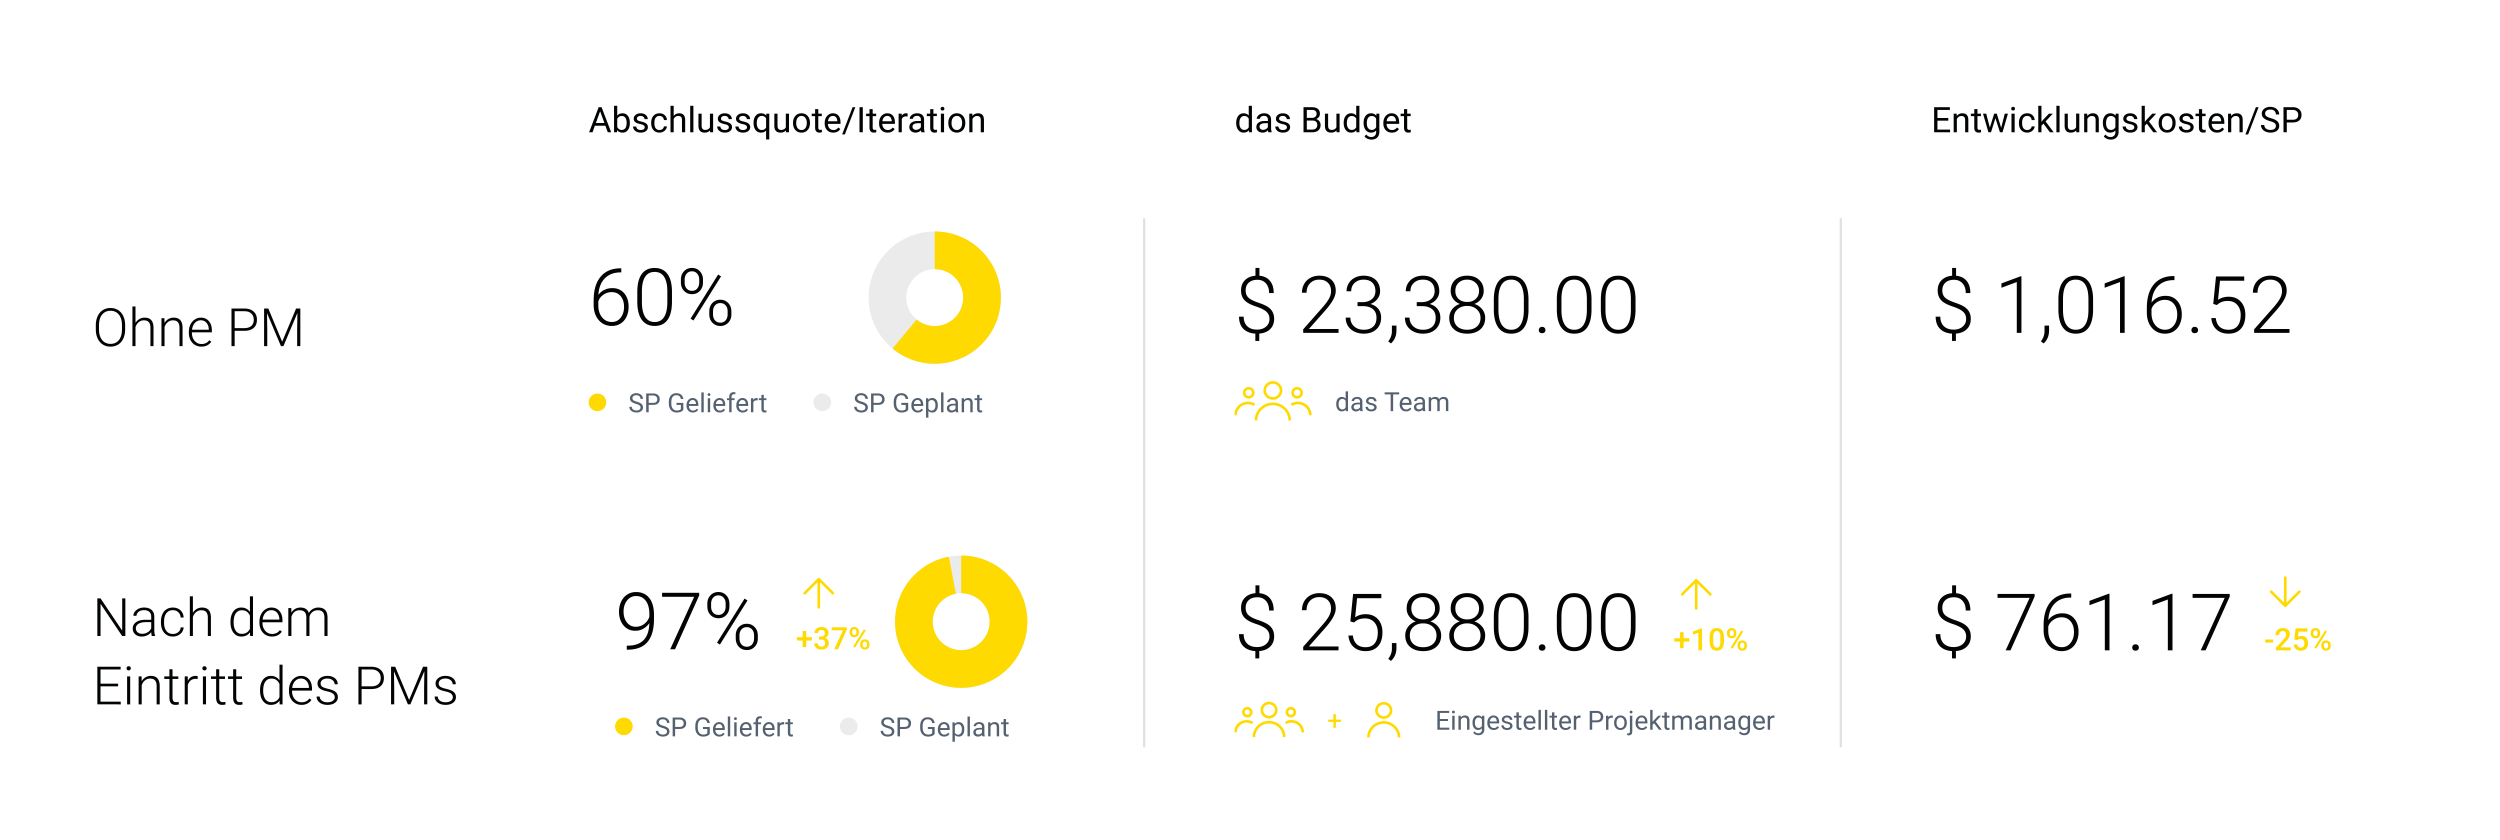 <svg xmlns="http://www.w3.org/2000/svg" fill="none" viewBox="0 0 1134 381">
    <g filter="url(#a)">
        <path fill="#fff" d="M12 10h1110v357H12z"/>
        <path fill="#020303" d="M274.602 55.031h-4.766L268.766 58h-1.547l4.343-11.375h1.313L277.227 58h-1.539l-1.086-2.969Zm-4.313-1.234h3.867l-1.937-5.32-1.93 5.32Zm15.399.07c0 1.292-.297 2.33-.891 3.117-.594.782-1.391 1.172-2.391 1.172-1.067 0-1.893-.377-2.476-1.133l-.071.977h-1.328V46h1.446v4.477c.583-.724 1.388-1.086 2.414-1.086 1.026 0 1.83.388 2.414 1.164.588.776.883 1.838.883 3.187v.125Zm-1.446-.164c0-.984-.19-1.745-.57-2.281-.38-.537-.927-.805-1.641-.805-.953 0-1.638.443-2.054 1.328v3.657c.442.885 1.132 1.328 2.07 1.328.693 0 1.232-.269 1.617-.805s.578-1.344.578-2.422Zm8.196 2.055c0-.39-.149-.693-.446-.906-.291-.22-.804-.407-1.539-.563-.729-.156-1.31-.344-1.742-.562-.427-.22-.745-.48-.953-.782-.203-.302-.305-.661-.305-1.078 0-.692.292-1.278.875-1.758.589-.479 1.339-.718 2.25-.718.958 0 1.734.247 2.328.742.599.495.899 1.127.899 1.898h-1.453c0-.396-.17-.737-.508-1.023-.334-.287-.755-.43-1.266-.43-.526 0-.937.115-1.234.344a1.082 1.082 0 0 0-.446.898c0 .35.138.612.414.79.277.176.774.346 1.493.507.724.162 1.31.354 1.757.578.448.224.779.495.993.813.218.312.328.695.328 1.148 0 .755-.302 1.362-.906 1.82-.605.454-1.388.68-2.352.68-.677 0-1.276-.12-1.797-.36-.521-.239-.93-.572-1.226-1a2.45 2.45 0 0 1-.438-1.398h1.445c.026.485.219.87.579 1.157.364.28.843.422 1.437.422.547 0 .984-.11 1.313-.329.333-.224.5-.52.5-.89Zm6.718 1.219c.516 0 .966-.157 1.352-.47.385-.312.599-.702.64-1.171h1.368a2.624 2.624 0 0 1-.5 1.383 3.29 3.29 0 0 1-1.235 1.047 3.53 3.53 0 0 1-1.625.39c-1.151 0-2.067-.383-2.75-1.148-.677-.771-1.015-1.823-1.015-3.156v-.243c0-.823.151-1.554.453-2.195a3.456 3.456 0 0 1 1.297-1.492c.567-.354 1.237-.531 2.007-.531.948 0 1.735.284 2.36.851.63.568.966 1.305 1.008 2.211h-1.368c-.041-.547-.25-.995-.625-1.344-.369-.354-.828-.53-1.375-.53-.734 0-1.304.265-1.71.796-.402.526-.602 1.29-.602 2.29v.273c0 .973.2 1.723.602 2.25.401.526.973.789 1.718.789Zm6.43-6.407c.641-.786 1.474-1.18 2.5-1.18 1.786 0 2.687 1.008 2.703 3.024V58h-1.445v-5.594c-.005-.61-.146-1.06-.422-1.351-.271-.292-.695-.438-1.274-.438-.468 0-.88.125-1.234.375s-.63.578-.828.985V58h-1.445V46h1.445v4.57Zm8.937 7.43h-1.445V46h1.445v12Zm7.539-.836c-.562.661-1.388.992-2.476.992-.901 0-1.589-.26-2.063-.781-.468-.526-.705-1.302-.711-2.328v-5.5h1.446v5.46c0 1.282.521 1.923 1.562 1.923 1.104 0 1.839-.412 2.203-1.235v-6.148h1.446V58h-1.375l-.032-.836Zm8.532-1.406c0-.39-.149-.693-.446-.906-.291-.22-.804-.407-1.539-.563-.729-.156-1.31-.344-1.742-.562-.427-.22-.745-.48-.953-.782-.203-.302-.305-.661-.305-1.078 0-.692.292-1.278.875-1.758.589-.479 1.339-.718 2.25-.718.959 0 1.735.247 2.328.742.599.495.899 1.127.899 1.898h-1.453c0-.396-.169-.737-.508-1.023-.333-.287-.755-.43-1.266-.43-.526 0-.937.115-1.234.344a1.081 1.081 0 0 0-.445.898c0 .35.138.612.414.79.276.176.773.346 1.492.507.724.162 1.31.354 1.758.578.448.224.778.495.992.813.219.312.328.695.328 1.148 0 .755-.302 1.362-.906 1.82-.604.454-1.388.68-2.352.68-.677 0-1.276-.12-1.797-.36a2.967 2.967 0 0 1-1.226-1 2.45 2.45 0 0 1-.438-1.398h1.446c.026.485.218.87.578 1.157.364.28.844.422 1.437.422.547 0 .985-.11 1.313-.329.333-.224.5-.52.5-.89Zm8.25 0c0-.39-.149-.693-.446-.906-.291-.22-.804-.407-1.539-.563-.729-.156-1.31-.344-1.742-.562-.427-.22-.745-.48-.953-.782-.203-.302-.305-.661-.305-1.078 0-.692.292-1.278.875-1.758.589-.479 1.339-.718 2.25-.718.959 0 1.735.247 2.328.742.599.495.899 1.127.899 1.898h-1.453c0-.396-.169-.737-.508-1.023-.333-.287-.755-.43-1.266-.43-.526 0-.937.115-1.234.344a1.081 1.081 0 0 0-.445.898c0 .35.138.612.414.79.276.176.773.346 1.492.507.724.162 1.31.354 1.758.578.448.224.778.495.992.813.219.312.328.695.328 1.148 0 .755-.302 1.362-.906 1.82-.604.454-1.388.68-2.352.68-.677 0-1.276-.12-1.797-.36a2.967 2.967 0 0 1-1.226-1 2.45 2.45 0 0 1-.438-1.398h1.446c.026.485.218.87.578 1.157.364.28.844.422 1.437.422.547 0 .985-.11 1.313-.329.333-.224.5-.52.5-.89Zm2.976-2.055c0-1.328.305-2.378.914-3.148.61-.776 1.427-1.164 2.454-1.164 1 0 1.789.336 2.367 1.007l.062-.851h1.328V61.25H347.5v-4.031c-.583.625-1.359.937-2.328.937-1.021 0-1.836-.396-2.445-1.187-.605-.797-.907-1.852-.907-3.164v-.102Zm1.446.164c0 .969.203 1.73.609 2.281.411.552.964.829 1.656.829.86 0 1.516-.38 1.969-1.141v-4.14c-.458-.745-1.109-1.118-1.953-1.118-.698 0-1.253.279-1.664.836-.412.552-.617 1.37-.617 2.453Zm13.218 3.297c-.562.661-1.388.992-2.476.992-.901 0-1.589-.26-2.063-.781-.468-.526-.705-1.302-.711-2.328v-5.5h1.446v5.46c0 1.282.521 1.923 1.562 1.923 1.104 0 1.839-.412 2.203-1.235v-6.148h1.446V58h-1.375l-.032-.836Zm3.227-3.469c0-.828.161-1.573.484-2.234.328-.661.782-1.172 1.36-1.531.583-.36 1.247-.54 1.992-.54 1.151 0 2.081.4 2.789 1.196.713.797 1.07 1.857 1.07 3.18v.101c0 .823-.159 1.563-.476 2.219a3.561 3.561 0 0 1-1.352 1.523c-.583.365-1.255.547-2.016.547-1.145 0-2.075-.398-2.789-1.195-.708-.797-1.062-1.852-1.062-3.164v-.102Zm1.453.172c0 .938.216 1.69.648 2.258.438.568 1.021.852 1.75.852.735 0 1.318-.287 1.75-.86.433-.578.649-1.385.649-2.422 0-.927-.221-1.677-.664-2.25-.438-.578-1.021-.867-1.75-.867-.714 0-1.289.284-1.727.852-.437.567-.656 1.38-.656 2.437ZM371.18 47.5v2.047h1.578v1.117h-1.578v5.242c0 .339.07.594.211.766.14.167.38.25.718.25.167 0 .396-.031.688-.094V58c-.38.104-.75.156-1.109.156-.646 0-1.133-.195-1.461-.586-.329-.39-.493-.945-.493-1.664v-5.242h-1.539v-1.117h1.539V47.5h1.446Zm6.781 10.656c-1.146 0-2.078-.375-2.797-1.125-.719-.755-1.078-1.763-1.078-3.023v-.266c0-.838.159-1.586.476-2.242.323-.661.771-1.177 1.344-1.547a3.38 3.38 0 0 1 1.875-.562c1.099 0 1.953.362 2.563 1.086.609.724.914 1.76.914 3.109v.602h-5.727c.021.833.263 1.507.727 2.023.469.51 1.062.766 1.781.766.51 0 .943-.105 1.297-.313.354-.208.664-.484.93-.828l.882.687c-.708 1.089-1.77 1.633-3.187 1.633Zm-.18-7.578c-.583 0-1.073.214-1.469.64-.395.423-.64 1.016-.734 1.782h4.234v-.11c-.041-.734-.239-1.301-.593-1.703-.354-.406-.834-.609-1.438-.609Zm5.446 8.399h-1.243l4.75-12.352h1.235l-4.742 12.352Zm8.14-.977h-1.5V46.625h1.5V58Zm4.485-10.5v2.047h1.578v1.117h-1.578v5.242c0 .339.07.594.21.766.141.167.381.25.719.25.167 0 .396-.031.688-.094V58c-.38.104-.75.156-1.11.156-.645 0-1.132-.195-1.461-.586-.328-.39-.492-.945-.492-1.664v-5.242h-1.539v-1.117h1.539V47.5h1.446Zm6.781 10.656c-1.146 0-2.078-.375-2.797-1.125-.719-.755-1.078-1.763-1.078-3.023v-.266c0-.838.159-1.586.476-2.242.323-.661.771-1.177 1.344-1.547a3.38 3.38 0 0 1 1.875-.562c1.099 0 1.953.362 2.563 1.086.609.724.914 1.76.914 3.109v.602h-5.727c.021.833.263 1.507.727 2.023.468.51 1.062.766 1.781.766.51 0 .943-.105 1.297-.313.354-.208.664-.484.93-.828l.882.687c-.708 1.089-1.771 1.633-3.187 1.633Zm-.18-7.578c-.583 0-1.073.214-1.469.64-.395.423-.64 1.016-.734 1.782h4.234v-.11c-.041-.734-.239-1.301-.593-1.703-.355-.406-.834-.609-1.438-.609Zm9.242.266a4.314 4.314 0 0 0-.711-.055c-.948 0-1.591.404-1.929 1.211v6h-1.446v-8.453h1.407l.023.976c.474-.755 1.146-1.132 2.016-1.132.281 0 .494.036.64.109v1.344ZM417.938 58c-.084-.167-.152-.464-.204-.89-.672.697-1.474 1.046-2.406 1.046-.833 0-1.518-.234-2.055-.703-.531-.474-.796-1.073-.796-1.797 0-.88.333-1.562 1-2.047.671-.49 1.614-.734 2.828-.734h1.406v-.664c0-.505-.151-.906-.453-1.203-.302-.302-.748-.453-1.336-.453-.516 0-.948.13-1.297.39s-.523.576-.523.946h-1.454c0-.422.149-.828.446-1.22.302-.395.708-.707 1.218-.937a4.13 4.13 0 0 1 1.696-.343c.974 0 1.737.244 2.289.734.552.484.838 1.154.859 2.008v3.89c0 .776.099 1.394.297 1.852V58h-1.515Zm-2.399-1.102a2.54 2.54 0 0 0 1.289-.351c.406-.234.701-.54.883-.914v-1.735h-1.133c-1.771 0-2.656.519-2.656 1.555 0 .453.151.807.453 1.063.302.255.69.382 1.164.382Zm7.844-9.398v2.047h1.578v1.117h-1.578v5.242c0 .339.07.594.211.766.14.167.38.25.718.25.167 0 .396-.031.688-.094V58c-.38.104-.75.156-1.109.156-.646 0-1.133-.195-1.461-.586-.328-.39-.492-.945-.492-1.664v-5.242h-1.54v-1.117h1.54V47.5h1.445Zm4.844 10.5h-1.446v-8.453h1.446V58Zm-1.563-10.695a.87.87 0 0 1 .211-.594c.146-.161.359-.242.641-.242.281 0 .494.08.64.242.146.161.219.36.219.594 0 .234-.073.43-.219.586-.146.156-.359.234-.64.234-.282 0-.495-.078-.641-.234a.841.841 0 0 1-.211-.586Zm3.5 6.39c0-.828.162-1.573.484-2.234.329-.661.782-1.172 1.36-1.531.583-.36 1.247-.54 1.992-.54 1.151 0 2.081.4 2.789 1.196.714.797 1.07 1.857 1.07 3.18v.101c0 .823-.158 1.563-.476 2.219a3.561 3.561 0 0 1-1.352 1.523c-.583.365-1.255.547-2.015.547-1.146 0-2.076-.398-2.789-1.195-.709-.797-1.063-1.852-1.063-3.164v-.102Zm1.453.172c0 .938.216 1.69.649 2.258.437.568 1.02.852 1.75.852.734 0 1.317-.287 1.75-.86.432-.578.648-1.385.648-2.422 0-.927-.221-1.677-.664-2.25-.438-.578-1.021-.867-1.75-.867-.714 0-1.289.284-1.727.852-.437.567-.656 1.38-.656 2.437Zm9.422-4.32.047 1.062c.646-.812 1.49-1.218 2.531-1.218 1.787 0 2.688 1.007 2.703 3.023V58h-1.445v-5.594c-.005-.61-.146-1.06-.422-1.351-.271-.292-.695-.438-1.273-.438-.469 0-.881.125-1.235.375-.354.25-.63.578-.828.985V58h-1.445v-8.453h1.367ZM56.766 147.395c0 1.57-.274 2.949-.82 4.136-.54 1.188-1.313 2.102-2.321 2.742-1.008.641-2.172.961-3.492.961-1.992 0-3.602-.711-4.828-2.132-1.227-1.43-1.84-3.356-1.84-5.778v-1.758c0-1.554.273-2.929.82-4.125.555-1.203 1.336-2.125 2.344-2.765 1.008-.649 2.168-.973 3.48-.973 1.313 0 2.47.317 3.47.949 1.007.633 1.784 1.528 2.331 2.684.547 1.156.832 2.496.856 4.019v2.04Zm-1.442-1.852c0-2.055-.465-3.664-1.394-4.828-.93-1.164-2.203-1.746-3.82-1.746-1.587 0-2.852.586-3.797 1.758-.938 1.164-1.407 2.793-1.407 4.886v1.782c0 2.023.469 3.628 1.407 4.816.937 1.18 2.21 1.769 3.82 1.769 1.633 0 2.906-.582 3.82-1.746.914-1.172 1.371-2.8 1.371-4.886v-1.805Zm6.14-1.078c.462-.758 1.052-1.344 1.77-1.758a4.637 4.637 0 0 1 2.356-.621c1.36 0 2.37.383 3.035 1.148.664.766 1 1.914 1.008 3.446V155h-1.395v-8.332c-.007-1.133-.25-1.977-.726-2.531-.469-.555-1.223-.832-2.262-.832-.867 0-1.637.273-2.309.82-.664.539-1.156 1.27-1.476 2.191V155H60.07v-18h1.395v7.465Zm13.114-2.145.047 2.168c.477-.781 1.07-1.375 1.781-1.781a4.596 4.596 0 0 1 2.356-.621c1.36 0 2.37.383 3.035 1.148.664.766 1 1.914 1.008 3.446V155H81.41v-8.332c-.008-1.133-.25-1.977-.726-2.531-.47-.555-1.223-.832-2.262-.832-.867 0-1.637.273-2.309.82-.664.539-1.156 1.27-1.476 2.191V155h-1.395v-12.68h1.336Zm16.77 12.914c-1.079 0-2.055-.265-2.93-.796a5.458 5.458 0 0 1-2.027-2.215c-.485-.953-.727-2.02-.727-3.2v-.503c0-1.219.234-2.317.703-3.293.477-.977 1.137-1.743 1.98-2.297a4.844 4.844 0 0 1 2.743-.844c1.539 0 2.758.527 3.656 1.582.906 1.047 1.36 2.48 1.36 4.301v.785h-9.047v.269c0 1.438.41 2.637 1.23 3.598.828.953 1.867 1.43 3.117 1.43.75 0 1.41-.137 1.98-.41.579-.274 1.102-.711 1.571-1.313l.879.668c-1.031 1.492-2.527 2.238-4.488 2.238Zm-.258-11.953c-1.055 0-1.946.387-2.672 1.16-.719.774-1.156 1.813-1.313 3.118h7.606v-.153c-.04-1.218-.387-2.211-1.043-2.976-.656-.766-1.516-1.149-2.578-1.149Zm15.351 4.77V155H105v-17.062h5.812c1.774 0 3.172.453 4.196 1.359 1.031.906 1.547 2.152 1.547 3.738 0 1.602-.496 2.84-1.489 3.715-.984.867-2.414 1.301-4.289 1.301h-4.336Zm0-1.219h4.371c1.399 0 2.465-.332 3.2-.996.734-.664 1.101-1.59 1.101-2.777 0-1.18-.367-2.118-1.101-2.813-.727-.703-1.762-1.062-3.106-1.078h-4.465v7.664Zm15.258-8.894 6.293 15.058 6.317-15.058h1.921V155h-1.441v-7.43l.117-7.617L128.555 155h-1.114l-6.328-14.988.117 7.511V155h-1.441v-17.062h1.91Zm160.119-18.225v1.846h-.246c-3.058 0-5.467.902-7.224 2.707-1.758 1.793-2.731 4.289-2.918 7.488a7.051 7.051 0 0 1 2.689-2.25c1.09-.539 2.309-.809 3.656-.809 2.25 0 4.037.78 5.362 2.338 1.336 1.547 2.004 3.574 2.004 6.082 0 1.664-.311 3.164-.932 4.5-.621 1.336-1.512 2.379-2.672 3.129-1.16.738-2.484 1.108-3.973 1.108-2.449 0-4.441-.885-5.976-2.655-1.535-1.781-2.303-4.078-2.303-6.89v-2.11c0-4.582 1.043-8.127 3.129-10.635 2.086-2.519 5.045-3.802 8.877-3.849h.527Zm-4.377 10.793c-1.336 0-2.584.398-3.744 1.195-1.148.785-1.916 1.787-2.302 3.006v1.793c0 2.227.568 4.043 1.705 5.449 1.148 1.406 2.636 2.11 4.464 2.11 1.641 0 2.965-.651 3.973-1.952 1.02-1.3 1.529-2.941 1.529-4.921 0-2.016-.509-3.633-1.529-4.852-1.008-1.219-2.373-1.828-4.096-1.828Zm27.37 4.324c0 3.609-.663 6.352-1.987 8.227-1.324 1.863-3.275 2.795-5.853 2.795-2.532 0-4.471-.914-5.819-2.743-1.347-1.839-2.039-4.511-2.074-8.015v-4.588c0-3.598.668-6.322 2.004-8.174 1.336-1.852 3.287-2.777 5.854-2.777 2.531 0 4.464.896 5.8 2.689 1.336 1.781 2.028 4.412 2.075 7.893v4.693Zm-2.11-4.588c0-2.93-.48-5.144-1.441-6.644-.949-1.5-2.391-2.25-4.324-2.25-1.899 0-3.329.732-4.29 2.197-.96 1.465-1.453 3.627-1.476 6.486v5.028c0 2.918.492 5.15 1.476 6.697.997 1.547 2.438 2.32 4.325 2.32 1.875 0 3.293-.756 4.254-2.267.972-1.512 1.464-3.727 1.476-6.645v-4.922Zm6.153-5.414c0-1.523.468-2.783 1.406-3.779.949-1.008 2.15-1.512 3.603-1.512 1.453 0 2.649.504 3.586 1.512.949.996 1.424 2.291 1.424 3.885v1.248c0 1.5-.469 2.754-1.406 3.761-.926.996-2.115 1.495-3.569 1.495-1.441 0-2.642-.493-3.603-1.477-.961-.984-1.441-2.285-1.441-3.902v-1.231Zm1.705 1.354c0 1.089.298 1.986.896 2.689.609.703 1.424 1.055 2.443 1.055.997 0 1.788-.352 2.373-1.055.598-.715.897-1.635.897-2.76v-1.283c0-1.09-.305-1.986-.914-2.689-.609-.715-1.406-1.073-2.391-1.073-.972 0-1.769.352-2.39 1.055-.61.703-.914 1.641-.914 2.813v1.248Zm11.179 13.043c0-1.524.469-2.784 1.407-3.78.949-.996 2.144-1.494 3.585-1.494 1.442 0 2.637.498 3.586 1.494.961.985 1.442 2.285 1.442 3.903v1.248c0 1.523-.475 2.783-1.424 3.779-.938.996-2.127 1.494-3.568 1.494-1.442 0-2.643-.492-3.604-1.476-.949-.997-1.424-2.291-1.424-3.885v-1.283Zm1.688 1.371c0 1.101.299 2.004.896 2.707.61.703 1.424 1.054 2.444 1.054 1.007 0 1.804-.351 2.39-1.054.598-.715.897-1.647.897-2.795v-1.283c0-1.125-.305-2.028-.914-2.707-.598-.692-1.401-1.038-2.409-1.038-.984 0-1.781.346-2.39 1.038-.61.691-.914 1.617-.914 2.777v1.301Zm-8.86 2.777-1.318-.844 12.498-20.004 1.318.844-12.498 20.004Z"/>
        <path fill="#EBEBEB" d="M424 103c16.569 0 30 13.431 30 30 0 16.569-13.431 30-30 30-16.569 0-30-13.431-30-30 0-16.569 13.431-30 30-30Zm0 42.9c7.124 0 12.9-5.776 12.9-12.9 0-7.124-5.776-12.9-12.9-12.9-7.124 0-12.9 5.776-12.9 12.9 0 7.124 5.776 12.9 12.9 12.9Z"/>
        <path fill="#FEDA00" d="M424 103a29.992 29.992 0 0 1 29.733 26.006 29.995 29.995 0 0 1-9.369 26.024 30.005 30.005 0 0 1-39.487 1.085l10.9-13.175a12.908 12.908 0 0 0 11.627 2.503 12.904 12.904 0 0 0 8.733-8.073A12.9 12.9 0 0 0 424 120.1V103Z"/>
        <circle cx="271" cy="180.5" r="4" fill="#FEDA00"/>
        <path fill="#556170" d="M288.504 181.197c-.965-.277-1.668-.617-2.109-1.019a1.968 1.968 0 0 1-.657-1.5c0-.672.268-1.227.803-1.664.539-.442 1.238-.662 2.098-.662.586 0 1.107.113 1.564.339.461.227.817.539 1.067.938.253.398.38.834.38 1.307h-1.13c0-.516-.165-.92-.493-1.213-.328-.297-.791-.446-1.388-.446-.555 0-.989.123-1.301.369-.309.243-.463.581-.463 1.014 0 .348.146.643.439.885.297.238.799.457 1.506.656.711.199 1.266.42 1.664.662.403.239.7.518.891.838.195.32.293.697.293 1.131 0 .691-.27 1.246-.809 1.664-.539.414-1.259.621-2.162.621a4.029 4.029 0 0 1-1.64-.334c-.508-.226-.901-.535-1.178-.926a2.258 2.258 0 0 1-.41-1.33h1.131c0 .516.189.924.568 1.225.383.297.893.445 1.529.445.594 0 1.049-.121 1.365-.363.317-.242.475-.572.475-.99 0-.418-.146-.74-.439-.967-.293-.231-.825-.457-1.594-.68Zm5.736.463V185h-1.125v-8.531h3.147c.933 0 1.664.238 2.191.715.531.476.797 1.107.797 1.892 0 .828-.26 1.467-.779 1.916-.516.446-1.256.668-2.221.668h-2.01Zm0-.92h2.022c.601 0 1.062-.14 1.383-.422.32-.285.48-.695.48-1.23 0-.508-.16-.914-.48-1.219-.321-.305-.76-.463-1.319-.474h-2.086v3.345Zm15.721 3.141c-.289.414-.693.724-1.213.931-.516.204-1.117.305-1.805.305-.695 0-1.312-.162-1.851-.486a3.297 3.297 0 0 1-1.254-1.395c-.293-.601-.443-1.298-.451-2.091v-.745c0-1.285.299-2.281.896-2.988.602-.707 1.446-1.06 2.531-1.06.891 0 1.608.228 2.151.685.543.453.875 1.098.996 1.934h-1.125c-.211-1.129-.883-1.694-2.016-1.694-.754 0-1.326.266-1.716.797-.387.528-.583 1.293-.586 2.297v.697c0 .957.218 1.719.656 2.286.437.562 1.029.843 1.775.843.422 0 .791-.047 1.108-.14.316-.094.578-.252.785-.475v-1.916h-1.975v-.914h3.094v3.129Zm4.342 1.236c-.86 0-1.559-.281-2.098-.844-.539-.566-.809-1.322-.809-2.267v-.199c0-.629.12-1.19.358-1.682a2.81 2.81 0 0 1 1.008-1.16 2.535 2.535 0 0 1 1.406-.422c.824 0 1.465.271 1.922.814.457.543.685 1.321.685 2.332v.452h-4.295c.016.625.198 1.13.545 1.517.352.383.797.574 1.336.574.383 0 .707-.078.973-.234.266-.156.498-.363.697-.621l.662.516c-.531.816-1.328 1.224-2.39 1.224Zm-.135-5.683c-.438 0-.805.16-1.102.48-.296.316-.48.762-.55 1.336h3.175v-.082c-.031-.551-.179-.977-.445-1.277-.266-.305-.625-.457-1.078-.457Zm5.045 5.566h-1.084v-9h1.084v9Zm2.918 0h-1.084v-6.34h1.084V185Zm-1.172-8.021c0-.176.053-.325.158-.446.11-.121.27-.181.481-.181.211 0 .371.06.48.181.11.121.164.27.164.446a.616.616 0 0 1-.164.439c-.109.117-.269.176-.48.176-.211 0-.371-.059-.481-.176a.634.634 0 0 1-.158-.439Zm5.543 8.138c-.859 0-1.559-.281-2.098-.844-.539-.566-.808-1.322-.808-2.267v-.199c0-.629.119-1.19.357-1.682a2.81 2.81 0 0 1 1.008-1.16 2.537 2.537 0 0 1 1.406-.422c.824 0 1.465.271 1.922.814.457.543.686 1.321.686 2.332v.452h-4.295c.015.625.197 1.13.545 1.517.351.383.796.574 1.336.574.382 0 .707-.078.972-.234.266-.156.498-.363.697-.621l.663.516c-.532.816-1.329 1.224-2.391 1.224Zm-.135-5.683c-.437 0-.805.16-1.101.48-.297.316-.481.762-.551 1.336h3.176v-.082c-.032-.551-.18-.977-.446-1.277-.265-.305-.625-.457-1.078-.457Zm4.401 5.566v-5.502h-1.002v-.838h1.002v-.65c0-.68.181-1.205.544-1.576.364-.372.877-.557 1.542-.557.25 0 .498.033.744.1l-.059.878a3.132 3.132 0 0 0-.586-.052c-.351 0-.623.103-.814.31-.192.203-.287.496-.287.879v.668h1.353v.838h-1.353V185h-1.084Zm6.128.117c-.859 0-1.558-.281-2.097-.844-.539-.566-.809-1.322-.809-2.267v-.199c0-.629.119-1.19.358-1.682a2.814 2.814 0 0 1 1.007-1.16 2.54 2.54 0 0 1 1.407-.422c.824 0 1.465.271 1.922.814.457.543.685 1.321.685 2.332v.452h-4.295c.016.625.197 1.13.545 1.517.352.383.797.574 1.336.574.383 0 .707-.078.973-.234.265-.156.498-.363.697-.621l.662.516c-.531.816-1.328 1.224-2.391 1.224Zm-.134-5.683c-.438 0-.805.16-1.102.48-.297.316-.48.762-.551 1.336h3.176v-.082c-.031-.551-.18-.977-.445-1.277-.266-.305-.625-.457-1.078-.457Zm6.931.199a3.17 3.17 0 0 0-.533-.041c-.711 0-1.193.303-1.447.908v4.5h-1.084v-6.34h1.055l.017.733c.356-.567.86-.85 1.512-.85.211 0 .371.027.48.082v1.008Zm2.766-2.508v1.535h1.184v.838h-1.184v3.932c0 .254.053.445.158.574.106.125.285.187.539.187.125 0 .297-.023.516-.07V185a3.15 3.15 0 0 1-.832.117c-.485 0-.85-.146-1.096-.439-.246-.293-.369-.709-.369-1.248v-3.932h-1.154v-.838h1.154v-1.535h1.084Z"/>
        <circle cx="373" cy="180.5" r="4" fill="#EBEBEB"/>
        <path fill="#556170" d="M390.504 181.197c-.965-.277-1.668-.617-2.109-1.019a1.968 1.968 0 0 1-.657-1.5c0-.672.268-1.227.803-1.664.539-.442 1.238-.662 2.098-.662.586 0 1.107.113 1.564.339.461.227.817.539 1.067.938.253.398.38.834.38 1.307h-1.13c0-.516-.165-.92-.493-1.213-.328-.297-.791-.446-1.388-.446-.555 0-.989.123-1.301.369-.309.243-.463.581-.463 1.014 0 .348.146.643.439.885.297.238.799.457 1.506.656.711.199 1.266.42 1.664.662.403.239.7.518.891.838.195.32.293.697.293 1.131 0 .691-.27 1.246-.809 1.664-.539.414-1.259.621-2.162.621a4.029 4.029 0 0 1-1.64-.334c-.508-.226-.901-.535-1.178-.926a2.258 2.258 0 0 1-.41-1.33h1.131c0 .516.189.924.568 1.225.383.297.893.445 1.529.445.594 0 1.049-.121 1.365-.363.317-.242.475-.572.475-.99 0-.418-.146-.74-.439-.967-.293-.231-.825-.457-1.594-.68Zm5.736.463V185h-1.125v-8.531h3.147c.933 0 1.664.238 2.191.715.531.476.797 1.107.797 1.892 0 .828-.26 1.467-.779 1.916-.516.446-1.256.668-2.221.668h-2.01Zm0-.92h2.022c.601 0 1.062-.14 1.383-.422.32-.285.48-.695.48-1.23 0-.508-.16-.914-.48-1.219-.321-.305-.76-.463-1.319-.474h-2.086v3.345Zm15.721 3.141c-.289.414-.693.724-1.213.931-.516.204-1.117.305-1.805.305-.695 0-1.312-.162-1.851-.486a3.297 3.297 0 0 1-1.254-1.395c-.293-.601-.443-1.298-.451-2.091v-.745c0-1.285.299-2.281.896-2.988.602-.707 1.446-1.06 2.531-1.06.891 0 1.608.228 2.151.685.543.453.875 1.098.996 1.934h-1.125c-.211-1.129-.883-1.694-2.016-1.694-.754 0-1.326.266-1.716.797-.387.528-.583 1.293-.586 2.297v.697c0 .957.218 1.719.656 2.286.437.562 1.029.843 1.775.843.422 0 .791-.047 1.108-.14.316-.094.578-.252.785-.475v-1.916h-1.975v-.914h3.094v3.129Zm4.342 1.236c-.86 0-1.559-.281-2.098-.844-.539-.566-.809-1.322-.809-2.267v-.199c0-.629.12-1.19.358-1.682a2.81 2.81 0 0 1 1.008-1.16 2.535 2.535 0 0 1 1.406-.422c.824 0 1.465.271 1.922.814.457.543.685 1.321.685 2.332v.452h-4.295c.016.625.198 1.13.545 1.517.352.383.797.574 1.336.574.383 0 .707-.078.973-.234.266-.156.498-.363.697-.621l.662.516c-.531.816-1.328 1.224-2.39 1.224Zm-.135-5.683c-.438 0-.805.16-1.102.48-.296.316-.48.762-.55 1.336h3.175v-.082c-.031-.551-.179-.977-.445-1.277-.266-.305-.625-.457-1.078-.457Zm9.223 2.466c0 .965-.221 1.743-.662 2.332-.442.59-1.04.885-1.793.885-.77 0-1.375-.244-1.817-.732v3.053h-1.084v-8.778h.99l.053.703c.442-.547 1.055-.82 1.84-.82.762 0 1.363.287 1.805.861.445.575.668 1.373.668 2.397v.099Zm-1.084-.123c0-.715-.153-1.279-.457-1.693-.305-.414-.723-.621-1.254-.621-.657 0-1.149.291-1.477.873v3.029c.324.578.82.867 1.488.867.52 0 .932-.205 1.237-.615.308-.414.463-1.027.463-1.84Zm3.644 3.223h-1.084v-9h1.084v9Zm5.654 0c-.062-.125-.113-.348-.152-.668-.504.523-1.105.785-1.805.785-.625 0-1.138-.176-1.541-.527a1.73 1.73 0 0 1-.597-1.348c0-.66.25-1.172.75-1.535.504-.367 1.211-.551 2.121-.551h1.055v-.498c0-.379-.114-.679-.34-.902-.227-.227-.561-.34-1.002-.34-.387 0-.711.098-.973.293-.262.195-.392.432-.392.709h-1.09c0-.316.111-.621.334-.914a2.31 2.31 0 0 1 .914-.703c.386-.172.81-.258 1.271-.258.731 0 1.303.184 1.717.551.414.363.629.865.645 1.506v2.918c0 .582.074 1.044.222 1.388V185h-1.137Zm-1.798-.826a1.9 1.9 0 0 0 .966-.264c.305-.176.526-.404.663-.685v-1.301h-.85c-1.328 0-1.992.388-1.992 1.166 0 .34.113.605.34.797.226.191.517.287.873.287Zm5.437-5.514.035.797c.485-.609 1.117-.914 1.899-.914 1.34 0 2.015.756 2.027 2.268V185h-1.084v-4.195c-.004-.457-.109-.795-.316-1.014-.203-.219-.522-.328-.955-.328-.352 0-.661.094-.926.281a1.91 1.91 0 0 0-.621.738V185h-1.084v-6.34h1.025Zm7.067-1.535v1.535h1.183v.838h-1.183v3.932c0 .254.052.445.158.574.105.125.285.187.539.187.125 0 .297-.023.515-.07V185a3.144 3.144 0 0 1-.832.117c-.484 0-.849-.146-1.095-.439-.246-.293-.369-.709-.369-1.248v-3.932h-1.155v-.838h1.155v-1.535h1.084Z"/>
        <path fill="#020303" d="M56.86 286.5h-1.442l-9.809-14.602V286.5h-1.453v-17.062h1.453l9.82 14.613v-14.613h1.43V286.5Zm12.011 0c-.14-.398-.23-.988-.27-1.77a4.933 4.933 0 0 1-1.886 1.489 5.787 5.787 0 0 1-2.414.515c-1.219 0-2.207-.339-2.965-1.019-.75-.68-1.125-1.539-1.125-2.578 0-1.235.512-2.211 1.535-2.93 1.031-.719 2.465-1.078 4.3-1.078h2.544v-1.441c0-.907-.281-1.618-.844-2.133-.555-.524-1.367-.785-2.437-.785-.977 0-1.786.25-2.426.75-.64.5-.961 1.101-.961 1.804l-1.406-.012c0-1.007.468-1.878 1.406-2.613.937-.742 2.09-1.113 3.457-1.113 1.414 0 2.527.355 3.34 1.066.82.703 1.242 1.688 1.265 2.953v6c0 1.227.13 2.145.387 2.754v.141h-1.5Zm-4.406-1.008c.937 0 1.773-.226 2.508-.68.742-.453 1.28-1.058 1.617-1.816v-2.789h-2.508c-1.398.016-2.492.273-3.281.773-.79.493-1.184 1.172-1.184 2.04 0 .71.262 1.3.785 1.769.532.469 1.22.703 2.063.703Zm13.957.059c.976 0 1.793-.274 2.45-.821.663-.554 1.022-1.269 1.077-2.144h1.348a4.003 4.003 0 0 1-.727 2.121 4.557 4.557 0 0 1-1.78 1.488 5.305 5.305 0 0 1-2.368.539c-1.664 0-2.984-.578-3.961-1.734-.969-1.156-1.453-2.711-1.453-4.664v-.422c0-1.25.219-2.355.656-3.316.438-.961 1.063-1.703 1.875-2.227.82-.523 1.777-.785 2.871-.785 1.39 0 2.535.414 3.434 1.242.906.828 1.39 1.918 1.453 3.27h-1.348c-.062-.993-.422-1.793-1.078-2.403-.648-.609-1.469-.914-2.46-.914-1.267 0-2.25.457-2.954 1.371-.695.914-1.043 2.196-1.043 3.844v.41c0 1.617.348 2.879 1.043 3.785.703.907 1.691 1.36 2.965 1.36Zm9.082-9.586c.46-.758 1.05-1.344 1.77-1.758a4.637 4.637 0 0 1 2.355-.621c1.36 0 2.371.383 3.035 1.148.664.766 1 1.914 1.008 3.446v8.32h-1.395v-8.332c-.008-1.133-.25-1.977-.726-2.531-.469-.555-1.223-.832-2.262-.832a3.55 3.55 0 0 0-2.308.82c-.665.539-1.157 1.27-1.477 2.191v8.684h-1.395v-18h1.395v7.465Zm17.051 4.078c0-1.969.437-3.535 1.312-4.699.883-1.172 2.078-1.758 3.586-1.758 1.711 0 3.016.676 3.914 2.027V268.5h1.395v18h-1.313l-.058-1.688c-.899 1.282-2.219 1.922-3.961 1.922-1.461 0-2.641-.586-3.539-1.757-.891-1.18-1.336-2.77-1.336-4.77v-.164Zm1.418.246c0 1.617.324 2.895.972 3.832.649.93 1.563 1.395 2.743 1.395 1.726 0 2.953-.762 3.679-2.286v-5.953c-.726-1.648-1.945-2.472-3.656-2.472-1.18 0-2.098.465-2.754 1.394-.656.922-.984 2.285-.984 4.09Zm17.39 6.445c-1.078 0-2.054-.265-2.929-.796-.868-.532-1.543-1.27-2.028-2.215-.484-.953-.726-2.02-.726-3.2v-.503c0-1.219.234-2.317.703-3.293.476-.977 1.137-1.743 1.98-2.297a4.845 4.845 0 0 1 2.742-.844c1.54 0 2.758.527 3.657 1.582.906 1.047 1.359 2.48 1.359 4.301v.785h-9.047v.269c0 1.438.41 2.637 1.231 3.598.828.953 1.867 1.43 3.117 1.43.75 0 1.41-.137 1.98-.41.578-.274 1.102-.711 1.571-1.313l.879.668c-1.032 1.492-2.528 2.238-4.489 2.238Zm-.258-11.953c-1.054 0-1.945.387-2.671 1.16-.719.774-1.157 1.813-1.313 3.118h7.606v-.153c-.039-1.218-.387-2.211-1.043-2.976-.657-.766-1.516-1.149-2.579-1.149Zm9.024-.961.047 2.063c.469-.766 1.054-1.34 1.758-1.723.703-.383 1.484-.574 2.343-.574 2 0 3.27.82 3.809 2.461a4.725 4.725 0 0 1 1.816-1.817 5.004 5.004 0 0 1 2.508-.644c2.719 0 4.106 1.484 4.16 4.453v8.461h-1.406v-8.355c-.008-1.133-.254-1.973-.738-2.52-.477-.547-1.258-.82-2.344-.82-1.008.015-1.859.343-2.555.984-.695.633-1.082 1.406-1.16 2.32v8.391h-1.406v-8.461c-.008-1.086-.266-1.894-.773-2.426-.5-.539-1.274-.808-2.321-.808-.883 0-1.64.254-2.273.761-.633.5-1.102 1.246-1.406 2.239v8.695h-1.407v-12.68h1.348Zm-78.55 35.5h-7.981v6.961h9.175v1.219H44.156v-17.062h10.559v1.23h-9.117v6.434h7.98v1.218Zm5.483 8.18h-1.406v-12.68h1.407v12.68Zm-1.652-16.348a.93.93 0 0 1 .258-.668c.172-.187.406-.281.703-.281.297 0 .531.094.703.281.18.18.27.403.27.668 0 .266-.09.489-.27.668-.172.18-.406.27-.703.27-.297 0-.531-.09-.703-.27a.927.927 0 0 1-.258-.668Zm6.809 3.668.047 2.168c.476-.781 1.07-1.375 1.78-1.781a4.596 4.596 0 0 1 2.356-.621c1.36 0 2.371.383 3.035 1.148.665.766 1 1.914 1.008 3.446v8.32h-1.394v-8.332c-.008-1.133-.25-1.977-.727-2.531-.468-.555-1.222-.832-2.261-.832-.868 0-1.637.273-2.31.82-.663.539-1.155 1.27-1.476 2.191v8.684h-1.394v-12.68h1.336Zm14.039-3.246v3.246h2.625v1.149h-2.625v8.449c0 .703.125 1.227.375 1.57.258.344.683.516 1.277.516.234 0 .613-.039 1.137-.117l.059 1.148c-.368.133-.868.199-1.5.199-.962 0-1.66-.277-2.098-.832-.438-.562-.656-1.386-.656-2.472v-8.461h-2.333v-1.149h2.333v-3.246h1.406Zm11.39 4.442a5.209 5.209 0 0 0-.949-.082c-.875 0-1.617.246-2.226.738-.602.484-1.032 1.191-1.29 2.121v8.707H83.79v-12.68h1.371l.024 2.016c.742-1.5 1.933-2.25 3.574-2.25.39 0 .699.051.926.152l-.036 1.278Zm3.797 11.484H92.04v-12.68h1.406v12.68Zm-1.652-16.348a.93.93 0 0 1 .258-.668c.172-.187.406-.281.703-.281.297 0 .531.094.703.281.18.18.27.403.27.668 0 .266-.09.489-.27.668-.172.18-.406.27-.703.27-.297 0-.531-.09-.703-.27a.927.927 0 0 1-.258-.668Zm7.652.422v3.246h2.625v1.149h-2.625v8.449c0 .703.125 1.227.375 1.57.258.344.684.516 1.278.516.234 0 .613-.039 1.136-.117l.059 1.148c-.367.133-.867.199-1.5.199-.961 0-1.66-.277-2.098-.832-.437-.562-.656-1.386-.656-2.472v-8.461h-2.332v-1.149h2.332v-3.246h1.406Zm7.711 0v3.246h2.625v1.149h-2.625v8.449c0 .703.125 1.227.375 1.57.258.344.684.516 1.278.516.234 0 .613-.039 1.136-.117l.059 1.148c-.367.133-.867.199-1.5.199-.961 0-1.66-.277-2.098-.832-.437-.562-.656-1.386-.656-2.472v-8.461h-2.332v-1.149h2.332v-3.246h1.406Zm10.805 9.469c0-1.969.437-3.535 1.312-4.699.883-1.172 2.079-1.758 3.586-1.758 1.711 0 3.016.676 3.914 2.027V299.5h1.395v18h-1.313l-.058-1.688c-.899 1.282-2.219 1.922-3.961 1.922-1.461 0-2.641-.586-3.539-1.757-.891-1.18-1.336-2.77-1.336-4.77v-.164Zm1.418.246c0 1.617.324 2.895.973 3.832.648.93 1.562 1.395 2.742 1.395 1.726 0 2.953-.762 3.679-2.286v-5.953c-.726-1.648-1.945-2.472-3.656-2.472-1.179 0-2.097.465-2.754 1.394-.656.922-.984 2.285-.984 4.09Zm17.391 6.445c-1.079 0-2.055-.265-2.93-.796-.867-.532-1.543-1.27-2.028-2.215-.484-.953-.726-2.02-.726-3.2v-.503c0-1.219.234-2.317.703-3.293.477-.977 1.137-1.743 1.981-2.297a4.84 4.84 0 0 1 2.742-.844c1.539 0 2.758.527 3.656 1.582.906 1.047 1.359 2.48 1.359 4.301v.785h-9.047v.269c0 1.438.411 2.637 1.231 3.598.828.953 1.867 1.43 3.117 1.43.75 0 1.41-.137 1.981-.41.578-.274 1.101-.711 1.57-1.313l.879.668c-1.031 1.492-2.528 2.238-4.488 2.238Zm-.258-11.953c-1.055 0-1.946.387-2.672 1.16-.719.774-1.156 1.813-1.313 3.118h7.606v-.153c-.039-1.218-.387-2.211-1.043-2.976-.656-.766-1.516-1.149-2.578-1.149Zm15.34 8.496c0-.695-.282-1.254-.844-1.675-.555-.422-1.395-.75-2.52-.985-1.125-.242-2-.515-2.625-.82-.617-.313-1.078-.692-1.383-1.137-.296-.445-.445-.984-.445-1.617 0-1 .418-1.824 1.254-2.473.836-.656 1.906-.984 3.211-.984 1.414 0 2.547.352 3.398 1.055.86.695 1.29 1.605 1.29 2.73h-1.407c0-.742-.312-1.359-.937-1.851-.617-.493-1.399-.739-2.344-.739-.922 0-1.664.207-2.227.621-.554.407-.832.938-.832 1.594 0 .633.231 1.125.692 1.477.469.343 1.316.66 2.543.949 1.234.289 2.156.598 2.765.926.618.328 1.075.722 1.371 1.183.297.461.446 1.02.446 1.676 0 1.07-.434 1.926-1.301 2.566-.859.641-1.984.961-3.375.961-1.477 0-2.676-.355-3.598-1.066-.914-.719-1.371-1.625-1.371-2.719h1.407c.054.821.398 1.461 1.031 1.922.64.453 1.484.68 2.531.68.977 0 1.766-.215 2.367-.645.602-.429.903-.972.903-1.629Zm12.175-3.726v6.949h-1.441v-17.062h5.812c1.774 0 3.172.453 4.196 1.359 1.031.906 1.547 2.152 1.547 3.738 0 1.602-.496 2.84-1.489 3.715-.984.867-2.414 1.301-4.289 1.301h-4.336Zm0-1.219h4.371c1.399 0 2.465-.332 3.2-.996.734-.664 1.101-1.59 1.101-2.777 0-1.18-.367-2.118-1.101-2.813-.727-.703-1.762-1.062-3.106-1.078h-4.465v7.664Zm15.258-8.894 6.293 15.058 6.317-15.058h1.921V317.5h-1.441v-7.43l.117-7.617-6.351 15.047h-1.114l-6.328-14.988.117 7.511v7.477h-1.441v-17.062h1.91Zm26.121 13.839c0-.695-.281-1.254-.844-1.675-.554-.422-1.394-.75-2.519-.985-1.125-.242-2-.515-2.625-.82-.617-.313-1.078-.692-1.383-1.137-.297-.445-.445-.984-.445-1.617 0-1 .418-1.824 1.254-2.473.836-.656 1.906-.984 3.211-.984 1.414 0 2.547.352 3.398 1.055.859.695 1.289 1.605 1.289 2.73h-1.406c0-.742-.313-1.359-.938-1.851-.617-.493-1.398-.739-2.343-.739-.922 0-1.664.207-2.227.621-.555.407-.832.938-.832 1.594 0 .633.231 1.125.692 1.477.468.343 1.316.66 2.542.949 1.235.289 2.157.598 2.766.926.617.328 1.074.722 1.371 1.183.297.461.445 1.02.445 1.676 0 1.07-.433 1.926-1.3 2.566-.86.641-1.985.961-3.375.961-1.477 0-2.676-.355-3.598-1.066-.914-.719-1.371-1.625-1.371-2.719h1.406c.055.821.399 1.461 1.031 1.922.641.453 1.485.68 2.532.68.976 0 1.765-.215 2.367-.645.601-.429.902-.972.902-1.629Zm89.133-33.625c-.75 1.102-1.682 1.957-2.795 2.567a7.542 7.542 0 0 1-3.621.896c-1.453 0-2.736-.375-3.85-1.125-1.113-.75-1.974-1.787-2.584-3.111-.609-1.324-.914-2.772-.914-4.342 0-1.687.323-3.223.967-4.605.656-1.383 1.565-2.455 2.725-3.217 1.172-.774 2.519-1.16 4.043-1.16 2.566 0 4.564.902 5.994 2.707 1.43 1.793 2.144 4.342 2.144 7.646v1.899c0 4.617-.984 8.086-2.953 10.406-1.968 2.32-4.974 3.48-9.017 3.48h-.387l.018-1.828h.738c3.058-.047 5.385-.914 6.978-2.601 1.594-1.688 2.432-4.225 2.514-7.612Zm-6.152 1.653a6.152 6.152 0 0 0 3.779-1.248 6.825 6.825 0 0 0 2.391-3.27v-1.213c0-2.601-.545-4.617-1.635-6.047-1.078-1.441-2.537-2.162-4.377-2.162-1.664 0-3.029.674-4.096 2.022-1.066 1.336-1.599 3.023-1.599 5.062 0 1.957.509 3.592 1.529 4.905 1.031 1.3 2.367 1.951 4.008 1.951Zm28.758-14.186L306.211 292.5h-2.197l10.863-23.801h-14.555v-1.793h16.823v1.213Zm3.709 3.709c0-1.523.468-2.783 1.406-3.779.949-1.008 2.15-1.512 3.603-1.512 1.453 0 2.649.504 3.586 1.512.949.996 1.424 2.291 1.424 3.885v1.248c0 1.5-.469 2.754-1.406 3.761-.926.996-2.115 1.495-3.569 1.495-1.441 0-2.642-.493-3.603-1.477-.961-.984-1.441-2.285-1.441-3.902v-1.231Zm1.705 1.354c0 1.089.298 1.986.896 2.689.609.703 1.424 1.055 2.443 1.055.997 0 1.788-.352 2.373-1.055.598-.715.897-1.635.897-2.76v-1.283c0-1.09-.305-1.986-.914-2.689-.609-.715-1.406-1.073-2.391-1.073-.972 0-1.769.352-2.39 1.055-.61.703-.914 1.641-.914 2.813v1.248Zm11.179 13.043c0-1.524.469-2.784 1.407-3.78.949-.996 2.144-1.494 3.585-1.494 1.442 0 2.637.498 3.586 1.494.961.985 1.442 2.285 1.442 3.903v1.248c0 1.523-.475 2.783-1.424 3.779-.938.996-2.127 1.494-3.568 1.494-1.442 0-2.643-.492-3.604-1.476-.949-.997-1.424-2.291-1.424-3.885v-1.283Zm1.688 1.371c0 1.101.299 2.004.896 2.707.61.703 1.424 1.054 2.444 1.054 1.007 0 1.804-.351 2.39-1.054.598-.715.897-1.647.897-2.795v-1.283c0-1.125-.305-2.028-.914-2.707-.598-.692-1.401-1.038-2.409-1.038-.984 0-1.781.346-2.39 1.038-.61.691-.914 1.617-.914 2.777v1.301Zm-8.86 2.777-1.318-.844 12.498-20.004 1.318.844-12.498 20.004Z"/>
        <path stroke="#FEDA00" stroke-linecap="round" stroke-linejoin="round" stroke-width="1.2" d="m377.8 267.102-6.4-6.4-6.4 6.4m6.398 6.398v-12.799"/>
        <path fill="#FEDA00" d="M365.689 287.024h2.598v1.518h-2.598v2.96h-1.613v-2.96h-2.611v-1.518h2.611v-2.768h1.613v2.768Zm5.784-.259h1.011c.511-.005.914-.137 1.21-.397.301-.26.452-.636.452-1.128 0-.474-.126-.841-.376-1.1-.247-.265-.625-.397-1.135-.397-.447 0-.814.13-1.101.39-.287.255-.43.59-.43 1.005h-1.662c0-.511.135-.976.404-1.395a2.73 2.73 0 0 1 1.134-.977 3.692 3.692 0 0 1 1.634-.356c.994 0 1.773.251 2.338.752.57.497.855 1.19.855 2.078 0 .447-.144.868-.431 1.265a2.668 2.668 0 0 1-1.101.889c.547.186.962.48 1.245.881.287.401.43.88.43 1.436 0 .893-.307 1.604-.923 2.133-.61.528-1.415.793-2.413.793-.957 0-1.741-.255-2.351-.766-.611-.51-.916-1.189-.916-2.037h1.661c0 .437.146.793.437 1.066.297.274.693.411 1.19.411.515 0 .92-.137 1.217-.411.296-.273.444-.67.444-1.189 0-.524-.155-.927-.465-1.21-.31-.283-.77-.424-1.381-.424h-.977v-1.312Zm12.66-3.295-3.979 9.03h-1.743l3.972-8.62h-5.148v-1.333h6.898v.923Zm1.264.991c0-.602.194-1.094.582-1.477.387-.387.895-.581 1.524-.581.638 0 1.148.194 1.531.581.388.383.581.887.581 1.511v.492c0 .597-.193 1.087-.581 1.47-.383.383-.888.574-1.517.574-.616 0-1.124-.187-1.525-.56-.396-.379-.595-.887-.595-1.525v-.485Zm1.163.526c0 .315.086.57.259.766a.91.91 0 0 0 .698.287c.282 0 .51-.096.683-.287.173-.196.26-.46.26-.793v-.499c0-.315-.089-.57-.267-.766a.875.875 0 0 0-.69-.294.871.871 0 0 0-.691.301c-.168.196-.252.456-.252.779v.506Zm3.623 5.073c0-.611.198-1.106.594-1.484.397-.378.903-.567 1.518-.567.62 0 1.126.189 1.517.567.397.378.595.889.595 1.531v.486c0 .592-.191 1.082-.574 1.469-.378.383-.886.575-1.524.575s-1.153-.189-1.545-.568c-.388-.382-.581-.886-.581-1.51v-.499Zm1.162.533c0 .31.089.565.266.765a.912.912 0 0 0 .698.294c.291 0 .519-.093.683-.28.169-.191.253-.458.253-.8v-.512c0-.319-.089-.575-.266-.766a.894.894 0 0 0-.684-.287.901.901 0 0 0-.691.287c-.173.191-.259.456-.259.793v.506Zm-3.487 1.162-.854-.492 4.86-7.78.855.493-4.861 7.779Z"/>
        <path fill="#EBEBEB" d="M436 250c16.569 0 30 13.431 30 30 0 16.569-13.431 30-30 30-16.569 0-30-13.431-30-30 0-16.569 13.431-30 30-30Zm0 42.9c7.124 0 12.9-5.776 12.9-12.9 0-7.124-5.776-12.9-12.9-12.9-7.124 0-12.9 5.776-12.9 12.9 0 7.124 5.776 12.9 12.9 12.9Z"/>
        <path fill="#FEDA00" d="M436 250a30.004 30.004 0 0 1 29.967 28.593 30.003 30.003 0 0 1-27.156 31.275 30 30 0 0 1-8.409-59.341l3.191 16.8a12.895 12.895 0 0 0-10.365 14.483 12.898 12.898 0 0 0 13.981 11.033 12.903 12.903 0 0 0 8.532-4.385A12.899 12.899 0 0 0 436 267.1V250Z"/>
        <circle cx="283" cy="327.5" r="4" fill="#FEDA00"/>
        <path fill="#556170" d="M300.504 328.197c-.965-.277-1.668-.617-2.109-1.019a1.968 1.968 0 0 1-.657-1.5c0-.672.268-1.227.803-1.664.539-.442 1.238-.662 2.098-.662.586 0 1.107.113 1.564.339.461.227.817.539 1.067.938.253.398.38.834.38 1.307h-1.13c0-.516-.165-.92-.493-1.213-.328-.297-.791-.446-1.388-.446-.555 0-.989.123-1.301.369-.309.243-.463.581-.463 1.014 0 .348.146.643.439.885.297.238.799.457 1.506.656.711.199 1.266.42 1.664.662.403.239.7.518.891.838.195.32.293.697.293 1.131 0 .691-.27 1.246-.809 1.664-.539.414-1.259.621-2.162.621a4.029 4.029 0 0 1-1.64-.334c-.508-.226-.901-.535-1.178-.926a2.258 2.258 0 0 1-.41-1.33h1.131c0 .516.189.924.568 1.225.383.297.893.445 1.529.445.594 0 1.049-.121 1.365-.363.317-.242.475-.572.475-.99 0-.418-.146-.74-.439-.967-.293-.231-.825-.457-1.594-.68Zm5.736.463V332h-1.125v-8.531h3.147c.933 0 1.664.238 2.191.715.531.476.797 1.107.797 1.892 0 .828-.26 1.467-.779 1.916-.516.446-1.256.668-2.221.668h-2.01Zm0-.92h2.022c.601 0 1.062-.14 1.383-.422.32-.285.48-.695.48-1.23 0-.508-.16-.914-.48-1.219-.321-.305-.76-.463-1.319-.474h-2.086v3.345Zm15.721 3.141c-.289.414-.693.724-1.213.931-.516.204-1.117.305-1.805.305-.695 0-1.312-.162-1.851-.486a3.297 3.297 0 0 1-1.254-1.395c-.293-.601-.443-1.298-.451-2.091v-.745c0-1.285.299-2.281.896-2.988.602-.707 1.446-1.06 2.531-1.06.891 0 1.608.228 2.151.685.543.453.875 1.098.996 1.934h-1.125c-.211-1.129-.883-1.694-2.016-1.694-.754 0-1.326.266-1.716.797-.387.528-.583 1.293-.586 2.297v.697c0 .957.218 1.719.656 2.286.437.562 1.029.843 1.775.843.422 0 .791-.047 1.108-.14.316-.094.578-.252.785-.475v-1.916h-1.975v-.914h3.094v3.129Zm4.342 1.236c-.86 0-1.559-.281-2.098-.844-.539-.566-.809-1.322-.809-2.267v-.199c0-.629.12-1.19.358-1.682a2.81 2.81 0 0 1 1.008-1.16 2.535 2.535 0 0 1 1.406-.422c.824 0 1.465.271 1.922.814.457.543.685 1.321.685 2.332v.452h-4.295c.016.625.198 1.13.545 1.517.352.383.797.574 1.336.574.383 0 .707-.078.973-.234.266-.156.498-.363.697-.621l.662.516c-.531.816-1.328 1.224-2.39 1.224Zm-.135-5.683c-.438 0-.805.16-1.102.48-.296.316-.48.762-.55 1.336h3.175v-.082c-.031-.551-.179-.977-.445-1.277-.266-.305-.625-.457-1.078-.457Zm5.045 5.566h-1.084v-9h1.084v9Zm2.918 0h-1.084v-6.34h1.084V332Zm-1.172-8.021c0-.176.053-.325.158-.446.11-.121.27-.181.481-.181.211 0 .371.06.48.181.11.121.164.27.164.446a.616.616 0 0 1-.164.439c-.109.117-.269.176-.48.176-.211 0-.371-.059-.481-.176a.634.634 0 0 1-.158-.439Zm5.543 8.138c-.859 0-1.559-.281-2.098-.844-.539-.566-.808-1.322-.808-2.267v-.199c0-.629.119-1.19.357-1.682a2.81 2.81 0 0 1 1.008-1.16 2.537 2.537 0 0 1 1.406-.422c.824 0 1.465.271 1.922.814.457.543.686 1.321.686 2.332v.452h-4.295c.015.625.197 1.13.545 1.517.351.383.796.574 1.336.574.382 0 .707-.078.972-.234.266-.156.498-.363.697-.621l.663.516c-.532.816-1.329 1.224-2.391 1.224Zm-.135-5.683c-.437 0-.805.16-1.101.48-.297.316-.481.762-.551 1.336h3.176v-.082c-.032-.551-.18-.977-.446-1.277-.265-.305-.625-.457-1.078-.457Zm4.401 5.566v-5.502h-1.002v-.838h1.002v-.65c0-.68.181-1.205.544-1.576.364-.372.877-.557 1.542-.557.25 0 .498.033.744.1l-.059.878a3.132 3.132 0 0 0-.586-.052c-.351 0-.623.103-.814.31-.192.203-.287.496-.287.879v.668h1.353v.838h-1.353V332h-1.084Zm6.128.117c-.859 0-1.558-.281-2.097-.844-.539-.566-.809-1.322-.809-2.267v-.199c0-.629.119-1.19.358-1.682a2.814 2.814 0 0 1 1.007-1.16 2.54 2.54 0 0 1 1.407-.422c.824 0 1.465.271 1.922.814.457.543.685 1.321.685 2.332v.452h-4.295c.016.625.197 1.13.545 1.517.352.383.797.574 1.336.574.383 0 .707-.078.973-.234.265-.156.498-.363.697-.621l.662.516c-.531.816-1.328 1.224-2.391 1.224Zm-.134-5.683c-.438 0-.805.16-1.102.48-.297.316-.48.762-.551 1.336h3.176v-.082c-.031-.551-.18-.977-.445-1.277-.266-.305-.625-.457-1.078-.457Zm6.931.199a3.17 3.17 0 0 0-.533-.041c-.711 0-1.193.303-1.447.908v4.5h-1.084v-6.34h1.055l.017.733c.356-.567.86-.85 1.512-.85.211 0 .371.027.48.082v1.008Zm2.766-2.508v1.535h1.184v.838h-1.184v3.932c0 .254.053.445.158.574.106.125.285.187.539.187.125 0 .297-.023.516-.07V332a3.15 3.15 0 0 1-.832.117c-.485 0-.85-.146-1.096-.439-.246-.293-.369-.709-.369-1.248v-3.932h-1.154v-.838h1.154v-1.535h1.084Z"/>
        <circle cx="385" cy="327.5" r="4" fill="#EBEBEB"/>
        <path fill="#556170" d="M402.504 328.197c-.965-.277-1.668-.617-2.109-1.019a1.968 1.968 0 0 1-.657-1.5c0-.672.268-1.227.803-1.664.539-.442 1.238-.662 2.098-.662.586 0 1.107.113 1.564.339.461.227.817.539 1.067.938.253.398.38.834.38 1.307h-1.13c0-.516-.165-.92-.493-1.213-.328-.297-.791-.446-1.388-.446-.555 0-.989.123-1.301.369-.309.243-.463.581-.463 1.014 0 .348.146.643.439.885.297.238.799.457 1.506.656.711.199 1.266.42 1.664.662.403.239.7.518.891.838.195.32.293.697.293 1.131 0 .691-.27 1.246-.809 1.664-.539.414-1.259.621-2.162.621a4.029 4.029 0 0 1-1.64-.334c-.508-.226-.901-.535-1.178-.926a2.258 2.258 0 0 1-.41-1.33h1.131c0 .516.189.924.568 1.225.383.297.893.445 1.529.445.594 0 1.049-.121 1.365-.363.317-.242.475-.572.475-.99 0-.418-.146-.74-.439-.967-.293-.231-.825-.457-1.594-.68Zm5.736.463V332h-1.125v-8.531h3.147c.933 0 1.664.238 2.191.715.531.476.797 1.107.797 1.892 0 .828-.26 1.467-.779 1.916-.516.446-1.256.668-2.221.668h-2.01Zm0-.92h2.022c.601 0 1.062-.14 1.383-.422.32-.285.48-.695.48-1.23 0-.508-.16-.914-.48-1.219-.321-.305-.76-.463-1.319-.474h-2.086v3.345Zm15.721 3.141c-.289.414-.693.724-1.213.931-.516.204-1.117.305-1.805.305-.695 0-1.312-.162-1.851-.486a3.297 3.297 0 0 1-1.254-1.395c-.293-.601-.443-1.298-.451-2.091v-.745c0-1.285.299-2.281.896-2.988.602-.707 1.446-1.06 2.531-1.06.891 0 1.608.228 2.151.685.543.453.875 1.098.996 1.934h-1.125c-.211-1.129-.883-1.694-2.016-1.694-.754 0-1.326.266-1.716.797-.387.528-.583 1.293-.586 2.297v.697c0 .957.218 1.719.656 2.286.437.562 1.029.843 1.775.843.422 0 .791-.047 1.108-.14.316-.094.578-.252.785-.475v-1.916h-1.975v-.914h3.094v3.129Zm4.342 1.236c-.86 0-1.559-.281-2.098-.844-.539-.566-.809-1.322-.809-2.267v-.199c0-.629.12-1.19.358-1.682a2.81 2.81 0 0 1 1.008-1.16 2.535 2.535 0 0 1 1.406-.422c.824 0 1.465.271 1.922.814.457.543.685 1.321.685 2.332v.452h-4.295c.016.625.198 1.13.545 1.517.352.383.797.574 1.336.574.383 0 .707-.078.973-.234.266-.156.498-.363.697-.621l.662.516c-.531.816-1.328 1.224-2.39 1.224Zm-.135-5.683c-.438 0-.805.16-1.102.48-.296.316-.48.762-.55 1.336h3.175v-.082c-.031-.551-.179-.977-.445-1.277-.266-.305-.625-.457-1.078-.457Zm9.223 2.466c0 .965-.221 1.743-.662 2.332-.442.59-1.04.885-1.793.885-.77 0-1.375-.244-1.817-.732v3.053h-1.084v-8.778h.99l.053.703c.442-.547 1.055-.82 1.84-.82.762 0 1.363.287 1.805.861.445.575.668 1.373.668 2.397v.099Zm-1.084-.123c0-.715-.153-1.279-.457-1.693-.305-.414-.723-.621-1.254-.621-.657 0-1.149.291-1.477.873v3.029c.324.578.82.867 1.488.867.52 0 .932-.205 1.237-.615.308-.414.463-1.027.463-1.84Zm3.644 3.223h-1.084v-9h1.084v9Zm5.654 0c-.062-.125-.113-.348-.152-.668-.504.523-1.105.785-1.805.785-.625 0-1.138-.176-1.541-.527a1.73 1.73 0 0 1-.597-1.348c0-.66.25-1.172.75-1.535.504-.367 1.211-.551 2.121-.551h1.055v-.498c0-.379-.114-.679-.34-.902-.227-.227-.561-.34-1.002-.34-.387 0-.711.098-.973.293-.262.195-.392.432-.392.709h-1.09c0-.316.111-.621.334-.914a2.31 2.31 0 0 1 .914-.703c.386-.172.81-.258 1.271-.258.731 0 1.303.184 1.717.551.414.363.629.865.645 1.506v2.918c0 .582.074 1.044.222 1.388V332h-1.137Zm-1.798-.826a1.9 1.9 0 0 0 .966-.264c.305-.176.526-.404.663-.685v-1.301h-.85c-1.328 0-1.992.388-1.992 1.166 0 .34.113.605.34.797.226.191.517.287.873.287Zm5.437-5.514.035.797c.485-.609 1.117-.914 1.899-.914 1.34 0 2.015.756 2.027 2.268V332h-1.084v-4.195c-.004-.457-.109-.795-.316-1.014-.203-.219-.522-.328-.955-.328-.352 0-.661.094-.926.281a1.91 1.91 0 0 0-.621.738V332h-1.084v-6.34h1.025Zm7.067-1.535v1.535h1.183v.838h-1.183v3.932c0 .254.052.445.158.574.105.125.285.187.539.187.125 0 .297-.023.515-.07V332a3.144 3.144 0 0 1-.832.117c-.484 0-.849-.146-1.095-.439-.246-.293-.369-.709-.369-1.248v-3.932h-1.155v-.838h1.155v-1.535h1.084Z"/>
        <path stroke="#E0E0E0" d="M519 97v240"/>
        <path fill="#020303" d="M560.742 53.703c0-1.297.307-2.338.922-3.125.615-.792 1.419-1.187 2.414-1.187.99 0 1.774.338 2.352 1.015V46h1.445v12h-1.328l-.07-.906c-.579.708-1.383 1.062-2.415 1.062-.979 0-1.778-.4-2.398-1.203-.615-.802-.922-1.849-.922-3.14v-.11Zm1.446.164c0 .959.197 1.709.593 2.25.396.542.943.813 1.641.813.917 0 1.586-.412 2.008-1.235v-3.883c-.433-.796-1.097-1.195-1.992-1.195-.709 0-1.261.274-1.657.82-.396.547-.593 1.357-.593 2.43ZM575.344 58c-.084-.167-.151-.464-.203-.89-.672.697-1.474 1.046-2.407 1.046-.833 0-1.518-.234-2.054-.703-.532-.474-.797-1.073-.797-1.797 0-.88.333-1.562 1-2.047.672-.49 1.614-.734 2.828-.734h1.406v-.664c0-.505-.151-.906-.453-1.203-.302-.302-.747-.453-1.336-.453-.516 0-.948.13-1.297.39s-.523.576-.523.946h-1.453c0-.422.148-.828.445-1.22.302-.395.708-.707 1.219-.937a4.122 4.122 0 0 1 1.695-.343c.974 0 1.737.244 2.289.734.552.484.839 1.154.859 2.008v3.89c0 .776.099 1.394.297 1.852V58h-1.515Zm-2.399-1.102a2.54 2.54 0 0 0 1.289-.351c.407-.234.701-.54.883-.914v-1.735h-1.133c-1.77 0-2.656.519-2.656 1.555 0 .453.151.807.453 1.063.302.255.69.382 1.164.382Zm10.805-1.14c0-.39-.148-.693-.445-.906-.292-.22-.805-.407-1.539-.563-.73-.156-1.31-.344-1.743-.562-.427-.22-.744-.48-.953-.782-.203-.302-.304-.661-.304-1.078 0-.692.291-1.278.875-1.758.588-.479 1.338-.718 2.25-.718.958 0 1.734.247 2.328.742.599.495.898 1.127.898 1.898h-1.453c0-.396-.169-.737-.508-1.023-.333-.287-.755-.43-1.265-.43-.526 0-.938.115-1.235.344a1.081 1.081 0 0 0-.445.898c0 .35.138.612.414.79.276.176.773.346 1.492.507.724.162 1.31.354 1.758.578.448.224.779.495.992.813.219.312.328.695.328 1.148 0 .755-.302 1.362-.906 1.82-.604.454-1.388.68-2.351.68-.678 0-1.277-.12-1.797-.36a2.963 2.963 0 0 1-1.227-1 2.45 2.45 0 0 1-.437-1.398h1.445c.026.485.219.87.578 1.157.365.28.844.422 1.438.422.546 0 .984-.11 1.312-.329.333-.224.5-.52.5-.89ZM591.273 58V46.625h3.719c1.235 0 2.162.255 2.781.766.625.51.938 1.265.938 2.265 0 .532-.151 1.003-.453 1.414-.302.407-.714.722-1.235.946.615.172 1.099.5 1.454.984.359.48.539 1.052.539 1.719 0 1.02-.331 1.823-.993 2.406-.661.583-1.596.875-2.804.875h-3.946Zm1.5-5.32v4.093h2.477c.698 0 1.247-.18 1.648-.539.407-.364.61-.864.61-1.5 0-1.37-.745-2.054-2.235-2.054h-2.5Zm0-1.203h2.266c.656 0 1.18-.164 1.57-.493.396-.328.594-.773.594-1.336 0-.625-.182-1.078-.547-1.359-.364-.286-.919-.43-1.664-.43h-2.219v3.618Zm13.461 5.687c-.562.661-1.388.992-2.476.992-.901 0-1.589-.26-2.063-.781-.468-.526-.705-1.302-.711-2.328v-5.5h1.446v5.46c0 1.282.521 1.923 1.562 1.923 1.104 0 1.839-.412 2.203-1.235v-6.148h1.446V58h-1.375l-.032-.836Zm3.258-3.46c0-1.298.307-2.34.922-3.126.615-.792 1.419-1.187 2.414-1.187.99 0 1.774.338 2.352 1.015V46h1.445v12h-1.328l-.07-.906c-.579.708-1.383 1.062-2.415 1.062-.979 0-1.778-.4-2.398-1.203-.615-.802-.922-1.849-.922-3.14v-.11Zm1.446.163c0 .959.197 1.709.593 2.25.396.542.943.813 1.641.813.917 0 1.586-.412 2.008-1.235v-3.883c-.433-.796-1.097-1.195-1.992-1.195-.709 0-1.261.274-1.657.82-.396.547-.593 1.357-.593 2.43Zm7.593-.164c0-1.318.305-2.364.914-3.14.61-.782 1.417-1.172 2.422-1.172 1.031 0 1.836.364 2.414 1.093l.071-.937h1.32v8.25c0 1.094-.326 1.956-.977 2.586-.646.63-1.515.945-2.609.945-.609 0-1.206-.13-1.789-.39s-1.029-.618-1.336-1.07l.75-.868c.62.766 1.378 1.148 2.273 1.148.704 0 1.25-.198 1.641-.593.396-.396.594-.953.594-1.672v-.727c-.578.667-1.367 1-2.367 1-.99 0-1.792-.398-2.407-1.195-.609-.797-.914-1.883-.914-3.258Zm1.453.164c0 .953.196 1.703.586 2.25.391.542.938.813 1.641.813.911 0 1.581-.414 2.008-1.242v-3.86c-.443-.807-1.107-1.21-1.992-1.21-.704 0-1.253.273-1.649.82-.396.546-.594 1.356-.594 2.43Zm11.383 4.29c-1.146 0-2.078-.376-2.797-1.126-.718-.755-1.078-1.763-1.078-3.023v-.266c0-.838.159-1.586.477-2.242.323-.661.771-1.177 1.343-1.547a3.385 3.385 0 0 1 1.876-.562c1.098 0 1.953.362 2.562 1.086.609.724.914 1.76.914 3.109v.602h-5.726c.02.833.263 1.507.726 2.023.469.51 1.063.766 1.781.766.511 0 .943-.105 1.297-.313.354-.208.664-.484.93-.828l.883.687c-.709 1.089-1.771 1.633-3.188 1.633Zm-.179-7.579c-.584 0-1.073.214-1.469.64-.396.423-.641 1.016-.735 1.782h4.235v-.11c-.042-.734-.24-1.301-.594-1.703-.354-.406-.833-.609-1.437-.609Zm7.117-3.078v2.047h1.578v1.117h-1.578v5.242c0 .339.07.594.211.766.14.167.38.25.718.25.167 0 .396-.031.688-.094V58c-.38.104-.75.156-1.11.156-.645 0-1.132-.195-1.46-.586-.329-.39-.493-.945-.493-1.664v-5.242h-1.539v-1.117h1.539V47.5h1.446Zm-62.467 95.189c0-1.3-.422-2.361-1.266-3.181-.843-.832-2.332-1.617-4.465-2.356-2.648-.832-4.505-1.816-5.572-2.953-1.066-1.148-1.599-2.631-1.599-4.447 0-1.91.585-3.457 1.757-4.641 1.172-1.195 2.766-1.875 4.782-2.039v-3.551h1.793v3.551c2.062.188 3.656.961 4.781 2.321 1.137 1.359 1.705 3.205 1.705 5.537h-2.092c0-1.84-.48-3.299-1.441-4.377-.95-1.09-2.25-1.635-3.903-1.635-1.664 0-2.964.439-3.902 1.318-.926.868-1.389 2.028-1.389 3.481 0 1.406.428 2.508 1.284 3.304.855.786 2.308 1.53 4.359 2.233 2.062.691 3.557 1.359 4.482 2.004.938.633 1.635 1.388 2.092 2.267.469.868.703 1.911.703 3.129 0 1.922-.603 3.475-1.81 4.658-1.196 1.172-2.842 1.84-4.94 2.004v3.34h-1.775v-3.322c-2.356-.152-4.178-.891-5.467-2.215-1.289-1.336-1.934-3.158-1.934-5.467h2.11c0 1.828.533 3.264 1.599 4.307 1.067 1.031 2.555 1.547 4.465 1.547 1.664 0 3.018-.445 4.061-1.336 1.055-.891 1.582-2.051 1.582-3.481ZM607.162 149h-16.031v-1.617l8.771-9.949c1.453-1.676 2.461-3.059 3.024-4.149.562-1.09.844-2.15.844-3.181 0-1.618-.475-2.895-1.424-3.833-.95-.949-2.256-1.423-3.92-1.423-1.723 0-3.117.55-4.184 1.652-1.054 1.102-1.582 2.531-1.582 4.289h-2.092c0-1.441.323-2.754.967-3.937a7.034 7.034 0 0 1 2.777-2.778c1.208-.679 2.579-1.019 4.114-1.019 2.344 0 4.172.615 5.484 1.845 1.324 1.231 1.986 2.907 1.986 5.028 0 1.195-.375 2.502-1.125 3.92-.738 1.418-2.044 3.187-3.919 5.308l-7.137 8.069h13.447V149Zm8.613-13.939h2.18c1.207 0 2.262-.211 3.164-.633.902-.434 1.588-1.02 2.057-1.758.48-.75.72-1.611.72-2.584 0-1.641-.462-2.924-1.388-3.85-.926-.925-2.256-1.388-3.99-1.388-1.641 0-2.989.486-4.043 1.459-1.043.961-1.565 2.232-1.565 3.814h-2.109c0-1.324.334-2.531 1.002-3.621.668-1.102 1.593-1.951 2.777-2.549 1.184-.597 2.496-.896 3.938-.896 2.32 0 4.148.633 5.484 1.898 1.336 1.266 2.004 3 2.004 5.203 0 1.231-.393 2.367-1.178 3.41-.773 1.032-1.84 1.805-3.199 2.321 1.594.445 2.801 1.213 3.621 2.302.82 1.079 1.23 2.368 1.23 3.868 0 2.191-.714 3.955-2.144 5.291-1.43 1.336-3.34 2.004-5.731 2.004-1.523 0-2.923-.305-4.201-.914-1.265-.61-2.25-1.459-2.953-2.549-.691-1.102-1.037-2.379-1.037-3.832h2.109c0 1.629.569 2.959 1.706 3.99 1.136 1.019 2.595 1.529 4.376 1.529 1.817 0 3.229-.463 4.237-1.388 1.019-.938 1.529-2.292 1.529-4.061 0-1.711-.551-3.018-1.652-3.92-1.09-.902-2.701-1.353-4.834-1.353h-2.11v-1.793Zm15.188 18.72-1.248-.914c1.066-1.429 1.617-2.912 1.652-4.447v-2.725h2.057v2.198c0 2.437-.82 4.4-2.461 5.888Zm11.672-18.72h2.179c1.207 0 2.262-.211 3.165-.633.902-.434 1.587-1.02 2.056-1.758.481-.75.721-1.611.721-2.584 0-1.641-.463-2.924-1.389-3.85-.926-.925-2.256-1.388-3.99-1.388-1.641 0-2.988.486-4.043 1.459-1.043.961-1.564 2.232-1.564 3.814h-2.11c0-1.324.334-2.531 1.002-3.621.668-1.102 1.594-1.951 2.777-2.549 1.184-.597 2.497-.896 3.938-.896 2.32 0 4.148.633 5.484 1.898 1.336 1.266 2.004 3 2.004 5.203 0 1.231-.392 2.367-1.177 3.41-.774 1.032-1.84 1.805-3.2 2.321 1.594.445 2.801 1.213 3.621 2.302.821 1.079 1.231 2.368 1.231 3.868 0 2.191-.715 3.955-2.145 5.291-1.429 1.336-3.34 2.004-5.73 2.004-1.524 0-2.924-.305-4.201-.914-1.266-.61-2.25-1.459-2.953-2.549-.692-1.102-1.038-2.379-1.038-3.832h2.11c0 1.629.568 2.959 1.705 3.99 1.137 1.019 2.596 1.529 4.377 1.529 1.816 0 3.228-.463 4.236-1.388 1.02-.938 1.529-2.292 1.529-4.061 0-1.711-.55-3.018-1.652-3.92-1.09-.902-2.701-1.353-4.834-1.353h-2.109v-1.793Zm30.375-5.063a5.885 5.885 0 0 1-1.16 3.568c-.774 1.043-1.793 1.811-3.059 2.303 1.477.504 2.66 1.319 3.551 2.443.89 1.126 1.336 2.426 1.336 3.903 0 2.191-.744 3.931-2.233 5.221-1.488 1.277-3.457 1.916-5.906 1.916-2.473 0-4.453-.639-5.941-1.916-1.477-1.278-2.215-3.018-2.215-5.221 0-1.453.428-2.748 1.283-3.885.855-1.137 2.027-1.957 3.516-2.461-1.266-.492-2.274-1.26-3.024-2.303-.75-1.054-1.125-2.244-1.125-3.568 0-2.121.68-3.809 2.039-5.062 1.371-1.254 3.182-1.881 5.432-1.881 2.25 0 4.06.633 5.432 1.898 1.382 1.266 2.074 2.947 2.074 5.045Zm-1.442 12.234c0-1.593-.568-2.9-1.705-3.92-1.136-1.031-2.59-1.546-4.359-1.546-1.77 0-3.217.504-4.342 1.511-1.125 1.008-1.687 2.327-1.687 3.955 0 1.629.545 2.93 1.634 3.903 1.09.961 2.567 1.441 4.43 1.441 1.816 0 3.275-.48 4.377-1.441 1.102-.961 1.652-2.262 1.652-3.903Zm-.668-12.252c0-1.464-.509-2.683-1.529-3.656-1.008-.984-2.297-1.476-3.867-1.476-1.594 0-2.889.474-3.885 1.423-.984.938-1.476 2.174-1.476 3.709 0 1.5.492 2.708 1.476 3.622.996.914 2.297 1.371 3.902 1.371 1.583 0 2.872-.457 3.868-1.371 1.007-.926 1.511-2.133 1.511-3.622Zm22.43 8.35c0 3.609-.662 6.352-1.986 8.227-1.324 1.863-3.276 2.795-5.854 2.795-2.531 0-4.47-.914-5.818-2.743-1.348-1.839-2.039-4.511-2.074-8.015v-4.588c0-3.598.668-6.322 2.004-8.174 1.336-1.852 3.287-2.777 5.853-2.777 2.531 0 4.465.896 5.801 2.689 1.336 1.781 2.027 4.412 2.074 7.893v4.693Zm-2.109-4.588c0-2.93-.481-5.144-1.442-6.644-.949-1.5-2.39-2.25-4.324-2.25-1.898 0-3.328.732-4.289 2.197-.961 1.465-1.453 3.627-1.477 6.486v5.028c0 2.918.493 5.15 1.477 6.697.996 1.547 2.438 2.32 4.324 2.32 1.875 0 3.293-.756 4.254-2.267.973-1.512 1.465-3.727 1.477-6.645v-4.922Zm6.785 13.992c0-.41.129-.755.387-1.037.269-.293.638-.439 1.107-.439s.838.146 1.107.439c.27.282.405.627.405 1.037 0 .411-.135.75-.405 1.02-.269.258-.638.387-1.107.387s-.838-.129-1.107-.387c-.258-.27-.387-.609-.387-1.02Zm23.906-9.404c0 3.609-.662 6.352-1.986 8.227-1.324 1.863-3.276 2.795-5.854 2.795-2.531 0-4.47-.914-5.818-2.743-1.348-1.839-2.039-4.511-2.074-8.015v-4.588c0-3.598.668-6.322 2.004-8.174 1.336-1.852 3.287-2.777 5.853-2.777 2.531 0 4.465.896 5.801 2.689 1.336 1.781 2.027 4.412 2.074 7.893v4.693Zm-2.109-4.588c0-2.93-.481-5.144-1.442-6.644-.949-1.5-2.39-2.25-4.324-2.25-1.898 0-3.328.732-4.289 2.197-.961 1.465-1.453 3.627-1.477 6.486v5.028c0 2.918.493 5.15 1.477 6.697.996 1.547 2.438 2.32 4.324 2.32 1.875 0 3.293-.756 4.254-2.267.973-1.512 1.465-3.727 1.477-6.645v-4.922Zm22.078 4.588c0 3.609-.662 6.352-1.986 8.227-1.325 1.863-3.276 2.795-5.854 2.795-2.531 0-4.471-.914-5.818-2.743-1.348-1.839-2.039-4.511-2.075-8.015v-4.588c0-3.598.668-6.322 2.004-8.174 1.336-1.852 3.287-2.777 5.854-2.777 2.531 0 4.465.896 5.801 2.689 1.336 1.781 2.027 4.412 2.074 7.893v4.693Zm-2.11-4.588c0-2.93-.48-5.144-1.441-6.644-.949-1.5-2.391-2.25-4.324-2.25-1.899 0-3.328.732-4.289 2.197-.961 1.465-1.453 3.627-1.477 6.486v5.028c0 2.918.492 5.15 1.477 6.697.996 1.547 2.437 2.32 4.324 2.32 1.875 0 3.293-.756 4.254-2.267.973-1.512 1.465-3.727 1.476-6.645v-4.922Z"/>
        <g stroke="#FEDA00" stroke-width="1.2" clip-path="url(#b)">
            <path d="M581.076 175.11c0 1.991-1.644 3.622-3.693 3.622-2.049 0-3.693-1.631-3.693-3.622 0-1.99 1.644-3.621 3.693-3.621 2.049 0 3.693 1.631 3.693 3.621Zm3.927 13.602c0-4.144-3.417-7.504-7.632-7.504-4.216 0-7.633 3.36-7.633 7.504m-1.267-12.542c0 1.124-.917 2.04-2.055 2.04a2.047 2.047 0 0 1-2.054-2.04c0-1.124.917-2.041 2.054-2.041 1.138 0 2.055.917 2.055 2.041Zm-8.026 10.179c0-3.07 2.526-5.558 5.642-5.558 1.096 0 2.12.308 2.986.842m17.261-5.463c0 1.124.916 2.04 2.054 2.04a2.047 2.047 0 0 0 2.055-2.04 2.048 2.048 0 0 0-2.055-2.041 2.047 2.047 0 0 0-2.054 2.041Zm8.029 10.179c0-3.07-2.525-5.558-5.641-5.558-1.097 0-2.12.308-2.987.842"/>
        </g>
        <path fill="#556170" d="M606.111 181.277c0-.972.231-1.754.692-2.343.461-.594 1.064-.891 1.81-.891.742 0 1.33.254 1.764.762V175.5h1.084v9h-.996l-.053-.68c-.433.532-1.037.797-1.81.797-.735 0-1.334-.301-1.799-.902-.461-.602-.692-1.387-.692-2.356v-.082Zm1.084.123c0 .719.149 1.282.446 1.688.297.406.707.609 1.23.609.688 0 1.19-.308 1.506-.926v-2.912c-.324-.597-.822-.896-1.494-.896-.531 0-.945.205-1.242.615-.297.41-.446 1.018-.446 1.822Zm9.867 3.1c-.062-.125-.113-.348-.152-.668-.504.523-1.105.785-1.805.785-.625 0-1.138-.176-1.541-.527a1.73 1.73 0 0 1-.597-1.348c0-.66.25-1.172.75-1.535.504-.367 1.211-.551 2.121-.551h1.055v-.498c0-.379-.114-.679-.34-.902-.227-.227-.561-.34-1.002-.34-.387 0-.711.098-.973.293-.262.195-.392.432-.392.709h-1.09c0-.316.111-.621.334-.914a2.31 2.31 0 0 1 .914-.703c.386-.172.81-.258 1.271-.258.731 0 1.303.184 1.717.551.414.363.629.865.645 1.506v2.918c0 .582.074 1.044.222 1.388v.094h-1.137Zm-1.798-.826c.34 0 .662-.088.966-.264.305-.176.526-.404.663-.685v-1.301h-.85c-1.328 0-1.992.388-1.992 1.166 0 .34.113.605.34.797.226.191.517.287.873.287Zm8.103-.856c0-.293-.111-.519-.334-.679-.219-.164-.603-.305-1.154-.422-.547-.117-.983-.258-1.307-.422-.32-.164-.558-.359-.715-.586a1.418 1.418 0 0 1-.228-.809c0-.519.219-.959.656-1.318.442-.359 1.004-.539 1.688-.539.718 0 1.3.186 1.746.557.449.371.674.845.674 1.423h-1.09c0-.296-.127-.552-.381-.767-.25-.215-.567-.322-.949-.322-.395 0-.703.086-.926.257a.812.812 0 0 0-.334.674c0 .262.103.459.31.592.207.133.581.26 1.12.381.543.121.982.266 1.318.433.336.168.584.372.744.61.164.234.246.521.246.861 0 .567-.226 1.022-.68 1.365-.453.34-1.041.51-1.763.51-.508 0-.957-.09-1.348-.269-.39-.18-.697-.43-.92-.75a1.84 1.84 0 0 1-.328-1.049h1.084c.02.363.164.652.434.867.273.211.632.316 1.078.316.41 0 .738-.082.984-.246.25-.168.375-.39.375-.668Zm11.303-5.923h-2.742v7.605h-1.119v-7.605h-2.737v-.926h6.598v.926Zm3.141 7.722c-.86 0-1.559-.281-2.098-.844-.539-.566-.809-1.322-.809-2.267v-.199c0-.629.119-1.19.358-1.682a2.81 2.81 0 0 1 1.008-1.16 2.535 2.535 0 0 1 1.406-.422c.824 0 1.465.271 1.922.814.457.543.685 1.321.685 2.332v.452h-4.295c.016.625.198 1.13.545 1.517.352.383.797.574 1.336.574.383 0 .707-.078.973-.234.265-.156.498-.363.697-.621l.662.516c-.531.816-1.328 1.224-2.39 1.224Zm-.135-5.683c-.438 0-.805.16-1.102.48-.297.316-.48.762-.551 1.336h3.176v-.082c-.031-.551-.179-.977-.445-1.277-.266-.305-.625-.457-1.078-.457Zm7.781 5.566c-.062-.125-.113-.348-.152-.668-.504.523-1.106.785-1.805.785-.625 0-1.139-.176-1.541-.527a1.731 1.731 0 0 1-.598-1.348c0-.66.25-1.172.75-1.535.504-.367 1.211-.551 2.121-.551h1.055v-.498c0-.379-.113-.679-.34-.902-.226-.227-.56-.34-1.002-.34-.386 0-.711.098-.972.293-.262.195-.393.432-.393.709h-1.09c0-.316.112-.621.334-.914.227-.297.531-.531.914-.703a3.097 3.097 0 0 1 1.272-.258c.73 0 1.302.184 1.717.551.414.363.628.865.644 1.506v2.918c0 .582.074 1.044.223 1.388v.094h-1.137Zm-1.799-.826c.34 0 .662-.088.967-.264.305-.176.525-.404.662-.685v-1.301h-.849c-1.329 0-1.993.388-1.993 1.166 0 .34.114.605.34.797.227.191.518.287.873.287Zm5.432-5.514.029.703c.465-.547 1.092-.82 1.881-.82.887 0 1.49.34 1.811 1.019.21-.304.484-.55.82-.738.34-.187.74-.281 1.201-.281 1.391 0 2.098.736 2.121 2.209v4.248h-1.084v-4.184c0-.453-.103-.791-.31-1.013-.207-.227-.555-.34-1.043-.34-.403 0-.737.121-1.002.363-.266.238-.42.561-.463.967v4.207h-1.09v-4.154c0-.922-.451-1.383-1.354-1.383-.711 0-1.197.303-1.459.908v4.629h-1.084v-6.34h1.026Z"/>
        <path fill="#020303" d="M575.838 286.689c0-1.3-.422-2.361-1.266-3.181-.843-.832-2.332-1.617-4.465-2.356-2.648-.832-4.505-1.816-5.572-2.953-1.066-1.148-1.599-2.631-1.599-4.447 0-1.91.585-3.457 1.757-4.641 1.172-1.195 2.766-1.875 4.782-2.039v-3.551h1.793v3.551c2.062.188 3.656.961 4.781 2.321 1.137 1.359 1.705 3.205 1.705 5.537h-2.092c0-1.84-.48-3.299-1.441-4.377-.95-1.09-2.25-1.635-3.903-1.635-1.664 0-2.964.439-3.902 1.318-.926.868-1.389 2.028-1.389 3.481 0 1.406.428 2.508 1.284 3.304.855.786 2.308 1.53 4.359 2.233 2.062.691 3.557 1.359 4.482 2.004.938.633 1.635 1.388 2.092 2.267.469.868.703 1.911.703 3.129 0 1.922-.603 3.475-1.81 4.658-1.196 1.172-2.842 1.84-4.94 2.004v3.34h-1.775v-3.322c-2.356-.152-4.178-.891-5.467-2.215-1.289-1.336-1.934-3.158-1.934-5.467h2.11c0 1.828.533 3.264 1.599 4.307 1.067 1.031 2.555 1.547 4.465 1.547 1.664 0 3.018-.445 4.061-1.336 1.055-.891 1.582-2.051 1.582-3.481ZM607.162 293h-16.031v-1.617l8.771-9.949c1.453-1.676 2.461-3.059 3.024-4.149.562-1.09.844-2.15.844-3.181 0-1.618-.475-2.895-1.424-3.833-.95-.949-2.256-1.423-3.92-1.423-1.723 0-3.117.55-4.184 1.652-1.054 1.102-1.582 2.531-1.582 4.289h-2.092c0-1.441.323-2.754.967-3.937a7.034 7.034 0 0 1 2.777-2.778c1.208-.679 2.579-1.019 4.114-1.019 2.344 0 4.172.615 5.484 1.845 1.324 1.231 1.986 2.907 1.986 5.028 0 1.195-.375 2.502-1.125 3.92-.738 1.418-2.044 3.187-3.919 5.308l-7.137 8.069h13.447V293Zm5.361-13.113 1.248-12.481h12.797v1.951h-10.986l-.896 8.649c1.371-.938 2.976-1.406 4.816-1.406 2.309 0 4.148.75 5.519 2.25 1.372 1.5 2.057 3.498 2.057 5.994 0 2.695-.668 4.787-2.004 6.275-1.336 1.488-3.217 2.233-5.642 2.233-2.227 0-4.032-.622-5.414-1.864-1.383-1.242-2.174-2.982-2.373-5.22h2.021c.199 1.746.791 3.07 1.775 3.972.985.891 2.315 1.336 3.991 1.336 1.828 0 3.205-.58 4.13-1.74.938-1.16 1.407-2.813 1.407-4.957 0-1.875-.522-3.404-1.565-4.588-1.043-1.184-2.466-1.775-4.271-1.775-.996 0-1.863.129-2.602.386-.738.246-1.517.733-2.338 1.459l-1.67-.474Zm18.44 17.894-1.248-.914c1.066-1.429 1.617-2.912 1.652-4.447v-2.725h2.057v2.198c0 2.437-.82 4.4-2.461 5.888Zm22.078-23.783a5.885 5.885 0 0 1-1.16 3.568c-.774 1.043-1.793 1.811-3.059 2.303 1.477.504 2.66 1.319 3.551 2.443.891 1.126 1.336 2.426 1.336 3.903 0 2.191-.744 3.931-2.232 5.221-1.489 1.277-3.457 1.916-5.907 1.916-2.472 0-4.453-.639-5.941-1.916-1.477-1.278-2.215-3.018-2.215-5.221 0-1.453.428-2.748 1.283-3.885.856-1.137 2.028-1.957 3.516-2.461-1.266-.492-2.274-1.26-3.024-2.303-.75-1.054-1.125-2.244-1.125-3.568 0-2.121.68-3.809 2.04-5.062 1.371-1.254 3.181-1.881 5.431-1.881s4.061.633 5.432 1.898c1.383 1.266 2.074 2.947 2.074 5.045Zm-1.441 12.234c0-1.593-.569-2.9-1.705-3.92-1.137-1.031-2.59-1.546-4.36-1.546-1.769 0-3.217.504-4.342 1.511-1.125 1.008-1.687 2.327-1.687 3.955 0 1.629.545 2.93 1.635 3.903 1.089.961 2.566 1.441 4.429 1.441 1.817 0 3.276-.48 4.377-1.441 1.102-.961 1.653-2.262 1.653-3.903Zm-.668-12.252c0-1.464-.51-2.683-1.53-3.656-1.007-.984-2.297-1.476-3.867-1.476-1.594 0-2.889.474-3.885 1.423-.984.938-1.476 2.174-1.476 3.709 0 1.5.492 2.708 1.476 3.622.996.914 2.297 1.371 3.903 1.371 1.582 0 2.871-.457 3.867-1.371 1.008-.926 1.512-2.133 1.512-3.622Zm22.078.018a5.885 5.885 0 0 1-1.16 3.568c-.774 1.043-1.793 1.811-3.059 2.303 1.477.504 2.66 1.319 3.551 2.443.89 1.126 1.336 2.426 1.336 3.903 0 2.191-.744 3.931-2.233 5.221-1.488 1.277-3.457 1.916-5.906 1.916-2.473 0-4.453-.639-5.941-1.916-1.477-1.278-2.215-3.018-2.215-5.221 0-1.453.428-2.748 1.283-3.885.855-1.137 2.027-1.957 3.516-2.461-1.266-.492-2.274-1.26-3.024-2.303-.75-1.054-1.125-2.244-1.125-3.568 0-2.121.68-3.809 2.039-5.062 1.371-1.254 3.182-1.881 5.432-1.881 2.25 0 4.06.633 5.432 1.898 1.382 1.266 2.074 2.947 2.074 5.045Zm-1.442 12.234c0-1.593-.568-2.9-1.705-3.92-1.136-1.031-2.59-1.546-4.359-1.546-1.77 0-3.217.504-4.342 1.511-1.125 1.008-1.687 2.327-1.687 3.955 0 1.629.545 2.93 1.634 3.903 1.09.961 2.567 1.441 4.43 1.441 1.816 0 3.275-.48 4.377-1.441 1.102-.961 1.652-2.262 1.652-3.903Zm-.668-12.252c0-1.464-.509-2.683-1.529-3.656-1.008-.984-2.297-1.476-3.867-1.476-1.594 0-2.889.474-3.885 1.423-.984.938-1.476 2.174-1.476 3.709 0 1.5.492 2.708 1.476 3.622.996.914 2.297 1.371 3.902 1.371 1.583 0 2.872-.457 3.868-1.371 1.007-.926 1.511-2.133 1.511-3.622Zm22.43 8.35c0 3.609-.662 6.352-1.986 8.227-1.324 1.863-3.276 2.795-5.854 2.795-2.531 0-4.47-.914-5.818-2.743-1.348-1.839-2.039-4.511-2.074-8.015v-4.588c0-3.598.668-6.322 2.004-8.174 1.336-1.852 3.287-2.777 5.853-2.777 2.531 0 4.465.896 5.801 2.689 1.336 1.781 2.027 4.412 2.074 7.893v4.693Zm-2.109-4.588c0-2.93-.481-5.144-1.442-6.644-.949-1.5-2.39-2.25-4.324-2.25-1.898 0-3.328.732-4.289 2.197-.961 1.465-1.453 3.627-1.477 6.486v5.028c0 2.918.493 5.15 1.477 6.697.996 1.547 2.438 2.32 4.324 2.32 1.875 0 3.293-.756 4.254-2.267.973-1.512 1.465-3.727 1.477-6.645v-4.922Zm6.785 13.992c0-.41.129-.755.387-1.037.269-.293.638-.439 1.107-.439s.838.146 1.107.439c.27.282.405.627.405 1.037 0 .411-.135.75-.405 1.02-.269.258-.638.387-1.107.387s-.838-.129-1.107-.387c-.258-.27-.387-.609-.387-1.02Zm23.906-9.404c0 3.609-.662 6.352-1.986 8.227-1.324 1.863-3.276 2.795-5.854 2.795-2.531 0-4.47-.914-5.818-2.743-1.348-1.839-2.039-4.511-2.074-8.015v-4.588c0-3.598.668-6.322 2.004-8.174 1.336-1.852 3.287-2.777 5.853-2.777 2.531 0 4.465.896 5.801 2.689 1.336 1.781 2.027 4.412 2.074 7.893v4.693Zm-2.109-4.588c0-2.93-.481-5.144-1.442-6.644-.949-1.5-2.39-2.25-4.324-2.25-1.898 0-3.328.732-4.289 2.197-.961 1.465-1.453 3.627-1.477 6.486v5.028c0 2.918.493 5.15 1.477 6.697.996 1.547 2.438 2.32 4.324 2.32 1.875 0 3.293-.756 4.254-2.267.973-1.512 1.465-3.727 1.477-6.645v-4.922Zm22.078 4.588c0 3.609-.662 6.352-1.986 8.227-1.325 1.863-3.276 2.795-5.854 2.795-2.531 0-4.471-.914-5.818-2.743-1.348-1.839-2.039-4.511-2.075-8.015v-4.588c0-3.598.668-6.322 2.004-8.174 1.336-1.852 3.287-2.777 5.854-2.777 2.531 0 4.465.896 5.801 2.689 1.336 1.781 2.027 4.412 2.074 7.893v4.693Zm-2.11-4.588c0-2.93-.48-5.144-1.441-6.644-.949-1.5-2.391-2.25-4.324-2.25-1.899 0-3.328.732-4.289 2.197-.961 1.465-1.453 3.627-1.477 6.486v5.028c0 2.918.492 5.15 1.477 6.697.996 1.547 2.437 2.32 4.324 2.32 1.875 0 3.293-.756 4.254-2.267.973-1.512 1.465-3.727 1.476-6.645v-4.922Z"/>
        <path stroke="#FEDA00" stroke-linecap="round" stroke-linejoin="round" stroke-width="1.2" d="m775.8 267.602-6.4-6.4-6.4 6.4m6.398 6.398v-12.799"/>
        <path fill="#FEDA00" d="M763.689 287.524h2.598v1.518h-2.598v2.96h-1.613v-2.96h-2.611v-1.518h2.611v-2.768h1.613v2.768ZM772.05 293h-1.654v-7.991l-2.441.834v-1.402l3.883-1.428h.212V293Zm9.946-4.19c0 1.431-.269 2.511-.807 3.24-.533.724-1.346 1.087-2.44 1.087-1.075 0-1.887-.353-2.434-1.06-.542-.711-.82-1.761-.834-3.151v-1.723c0-1.431.267-2.504.8-3.22.538-.715 1.356-1.073 2.454-1.073 1.09 0 1.901.349 2.434 1.046.538.697.813 1.741.827 3.131v1.723Zm-1.661-1.86c0-.934-.128-1.618-.383-2.051-.255-.437-.661-.656-1.217-.656-.542 0-.941.208-1.196.622-.255.41-.39 1.053-.403 1.928v2.256c0 .93.13 1.622.389 2.078.26.456.668.684 1.224.684.533 0 .927-.21 1.183-.629.255-.424.389-1.085.403-1.983v-2.249Zm3.062-1.989c0-.602.194-1.094.582-1.477.387-.387.895-.581 1.524-.581.638 0 1.148.194 1.531.581.388.383.581.887.581 1.511v.492c0 .597-.193 1.087-.581 1.47-.383.383-.888.574-1.517.574-.616 0-1.124-.187-1.525-.56-.396-.379-.595-.887-.595-1.525v-.485Zm1.163.526c0 .315.086.57.259.766a.91.91 0 0 0 .698.287c.282 0 .51-.096.683-.287.173-.196.26-.46.26-.793v-.499c0-.315-.089-.57-.267-.766a.875.875 0 0 0-.69-.294.871.871 0 0 0-.691.301c-.168.196-.252.456-.252.779v.506Zm3.623 5.073c0-.611.198-1.106.594-1.484.397-.378.903-.567 1.518-.567.62 0 1.126.189 1.517.567.397.378.595.889.595 1.531v.486c0 .592-.191 1.082-.574 1.469-.378.383-.886.575-1.524.575s-1.153-.189-1.545-.568c-.388-.382-.581-.886-.581-1.51v-.499Zm1.162.533c0 .31.089.565.266.765a.912.912 0 0 0 .698.294c.291 0 .519-.093.683-.28.169-.191.253-.458.253-.8v-.512c0-.319-.089-.575-.266-.766a.894.894 0 0 0-.684-.287.901.901 0 0 0-.691.287c-.173.191-.259.456-.259.793v.506Zm-3.487 1.162-.854-.492 4.86-7.78.855.493-4.861 7.779Z"/>
        <g clip-path="url(#c)">
            <path stroke="#FEDA00" stroke-width="1.2" d="M578.905 320.099c0 1.758-1.452 3.199-3.264 3.199-1.812 0-3.264-1.441-3.264-3.199 0-1.757 1.452-3.199 3.264-3.199 1.812 0 3.264 1.442 3.264 3.199Zm3.595 12.242c0-3.73-3.076-6.754-6.869-6.754-3.794 0-6.869 3.024-6.869 6.754m-1.197-11.288c0 .978-.798 1.776-1.789 1.776a1.782 1.782 0 0 1-1.789-1.776c0-.978.798-1.777 1.789-1.777.991 0 1.789.799 1.789 1.777Zm-7.167 9.161c0-2.763 2.274-5.003 5.078-5.003.987 0 1.908.278 2.687.758m15.596-4.916c0 .978.798 1.776 1.789 1.776.991 0 1.789-.798 1.789-1.776s-.798-1.777-1.789-1.777c-.991 0-1.789.799-1.789 1.777Zm7.167 9.161c0-2.763-2.273-5.003-5.077-5.003a5.11 5.11 0 0 0-2.688.758"/>
            <path fill="#FEDA00" d="M605.926 324.424h2.379v1.025h-2.379v2.696h-1.09v-2.696h-2.379v-1.025h2.379v-2.49h1.09v2.49Z"/>
            <path stroke="#FEDA00" stroke-width="1.2" d="M630.985 320.237c0 1.777-1.471 3.237-3.31 3.237-1.838 0-3.309-1.46-3.309-3.237 0-1.777 1.471-3.237 3.309-3.237 1.839 0 3.31 1.46 3.31 3.237Zm3.626 12.281c0-3.767-3.111-6.821-6.95-6.821-3.838 0-6.95 3.054-6.95 6.821"/>
        </g>
        <path fill="#556170" d="M656.812 325.057h-3.697v3.023h4.295v.92h-5.42v-8.531h5.362v.926h-4.237v2.742h3.697v.92Zm3.006 3.943h-1.084v-6.34h1.084V329Zm-1.172-8.021c0-.176.053-.325.159-.446.109-.121.269-.181.48-.181.211 0 .371.06.481.181.109.121.164.27.164.446a.62.62 0 0 1-.164.439c-.11.117-.27.176-.481.176-.211 0-.371-.059-.48-.176a.63.63 0 0 1-.159-.439Zm3.938 1.681.035.797c.485-.609 1.117-.914 1.899-.914 1.339 0 2.015.756 2.027 2.268V329h-1.084v-4.195c-.004-.457-.109-.795-.316-1.014-.204-.219-.522-.328-.956-.328-.351 0-.66.094-.925.281a1.91 1.91 0 0 0-.621.738V329h-1.084v-6.34h1.025Zm5.338 3.117c0-.988.228-1.773.685-2.355.457-.586 1.063-.879 1.817-.879.773 0 1.377.273 1.81.82l.053-.703h.99v6.188c0 .82-.244 1.466-.732 1.939-.484.473-1.137.709-1.957.709-.457 0-.904-.098-1.342-.293-.437-.195-.771-.463-1.002-.803l.563-.65c.464.574 1.033.861 1.705.861.527 0 .937-.148 1.23-.445.297-.297.446-.715.446-1.254v-.545c-.434.5-1.026.75-1.776.75-.742 0-1.344-.299-1.805-.896-.457-.598-.685-1.412-.685-2.444Zm1.09.123c0 .715.146 1.278.439 1.688.293.406.703.609 1.231.609.683 0 1.185-.31 1.506-.931v-2.895c-.333-.605-.831-.908-1.495-.908-.527 0-.939.205-1.236.615-.297.41-.445 1.018-.445 1.822Zm8.537 3.217c-.86 0-1.559-.281-2.098-.844-.539-.566-.808-1.322-.808-2.267v-.199c0-.629.119-1.19.357-1.682a2.81 2.81 0 0 1 1.008-1.16 2.535 2.535 0 0 1 1.406-.422c.824 0 1.465.271 1.922.814.457.543.685 1.321.685 2.332v.452h-4.294c.015.625.197 1.13.544 1.517.352.383.797.574 1.336.574.383 0 .707-.078.973-.234.266-.156.498-.363.697-.621l.662.516c-.531.816-1.328 1.224-2.39 1.224Zm-.135-5.683c-.437 0-.805.16-1.102.48-.296.316-.48.762-.55 1.336h3.176v-.082c-.032-.551-.18-.977-.446-1.277-.265-.305-.625-.457-1.078-.457Zm7.559 3.884a.788.788 0 0 0-.334-.679c-.219-.164-.604-.305-1.155-.422-.546-.117-.982-.258-1.306-.422-.321-.164-.559-.359-.715-.586a1.419 1.419 0 0 1-.229-.809c0-.519.219-.959.657-1.318.441-.359 1.004-.539 1.687-.539.719 0 1.301.186 1.746.557.449.371.674.845.674 1.423h-1.09c0-.296-.127-.552-.381-.767-.25-.215-.566-.322-.949-.322-.394 0-.703.086-.926.257a.814.814 0 0 0-.334.674c0 .262.104.459.311.592.207.133.58.26 1.119.381.543.121.982.266 1.318.433.336.168.584.372.745.61.164.234.246.521.246.861 0 .567-.227 1.022-.68 1.365-.453.34-1.041.51-1.764.51-.508 0-.957-.09-1.347-.269a2.22 2.22 0 0 1-.92-.75 1.84 1.84 0 0 1-.328-1.049h1.084c.019.363.164.652.433.867.274.211.633.316 1.078.316.41 0 .739-.082.985-.246.25-.168.375-.39.375-.668Zm3.966-6.193v1.535h1.184v.838h-1.184v3.932c0 .254.053.445.159.574.105.125.285.187.539.187.125 0 .297-.023.515-.07V329a3.144 3.144 0 0 1-.832.117c-.484 0-.849-.146-1.095-.439-.246-.293-.37-.709-.37-1.248v-3.932h-1.154v-.838h1.154v-1.535h1.084Zm5.086 7.992c-.859 0-1.558-.281-2.097-.844-.539-.566-.809-1.322-.809-2.267v-.199c0-.629.119-1.19.358-1.682a2.814 2.814 0 0 1 1.007-1.16 2.54 2.54 0 0 1 1.407-.422c.824 0 1.464.271 1.921.814.458.543.686 1.321.686 2.332v.452h-4.295c.016.625.197 1.13.545 1.517.352.383.797.574 1.336.574.383 0 .707-.078.973-.234.265-.156.498-.363.697-.621l.662.516c-.531.816-1.328 1.224-2.391 1.224Zm-.134-5.683c-.438 0-.805.16-1.102.48-.297.316-.48.762-.551 1.336h3.176v-.082c-.031-.551-.18-.977-.445-1.277-.266-.305-.625-.457-1.078-.457Zm5.045 5.566h-1.084v-9h1.084v9Zm2.918 0h-1.084v-9h1.084v9Zm3.21-7.875v1.535h1.184v.838h-1.184v3.932c0 .254.053.445.159.574.105.125.285.187.539.187.125 0 .297-.023.515-.07V329a3.144 3.144 0 0 1-.832.117c-.484 0-.849-.146-1.095-.439-.246-.293-.37-.709-.37-1.248v-3.932h-1.154v-.838h1.154v-1.535h1.084Zm5.086 7.992c-.859 0-1.558-.281-2.097-.844-.539-.566-.809-1.322-.809-2.267v-.199c0-.629.119-1.19.358-1.682a2.814 2.814 0 0 1 1.007-1.16 2.54 2.54 0 0 1 1.407-.422c.824 0 1.464.271 1.922.814.457.543.685 1.321.685 2.332v.452h-4.295c.016.625.197 1.13.545 1.517.352.383.797.574 1.336.574.383 0 .707-.078.973-.234.265-.156.498-.363.697-.621l.662.516c-.531.816-1.328 1.224-2.391 1.224Zm-.134-5.683c-.438 0-.805.16-1.102.48-.297.316-.48.762-.551 1.336h3.176v-.082c-.031-.551-.18-.977-.445-1.277-.266-.305-.625-.457-1.078-.457Zm6.931.199a3.178 3.178 0 0 0-.533-.041c-.711 0-1.193.303-1.447.908v4.5h-1.084v-6.34h1.055l.017.733c.356-.567.859-.85 1.512-.85.211 0 .371.027.48.082v1.008Zm5.274 2.027V329h-1.125v-8.531h3.146c.934 0 1.664.238 2.192.715.531.476.796 1.107.796 1.892 0 .828-.259 1.467-.779 1.916-.515.446-1.256.668-2.221.668h-2.009Zm0-.92h2.021c.602 0 1.063-.14 1.383-.422.32-.285.48-.695.48-1.23 0-.508-.16-.914-.48-1.219-.32-.305-.76-.463-1.318-.474h-2.086v3.345Zm9.34-1.107a3.19 3.19 0 0 0-.534-.041c-.711 0-1.193.303-1.447.908v4.5h-1.084v-6.34h1.055l.017.733c.356-.567.86-.85 1.512-.85.211 0 .371.027.481.082v1.008Zm.597 2.138c0-.621.121-1.179.363-1.675a2.768 2.768 0 0 1 1.02-1.149 2.797 2.797 0 0 1 1.494-.404c.863 0 1.561.299 2.092.896.535.598.803 1.393.803 2.385v.076c0 .618-.119 1.172-.358 1.664-.234.489-.572.87-1.013 1.143-.438.273-.942.41-1.512.41-.859 0-1.557-.299-2.092-.896-.531-.598-.797-1.389-.797-2.373v-.077Zm1.09.129c0 .704.162 1.268.486 1.694.328.426.766.638 1.313.638.551 0 .988-.214 1.312-.644.325-.434.487-1.039.487-1.817 0-.695-.166-1.257-.498-1.687a1.563 1.563 0 0 0-1.313-.65c-.535 0-.967.212-1.295.638-.328.426-.492 1.035-.492 1.828Zm7.16-3.24v7.072c0 1.219-.553 1.829-1.658 1.829a2.02 2.02 0 0 1-.662-.106v-.867c.125.031.289.047.492.047.242 0 .426-.067.551-.199.129-.129.193-.356.193-.68v-7.096h1.084Zm-1.195-1.681a.65.65 0 0 1 .158-.44c.109-.125.268-.187.475-.187.211 0 .371.06.48.181.11.121.164.27.164.446a.616.616 0 0 1-.164.439c-.109.117-.269.176-.48.176-.211 0-.369-.059-.475-.176a.634.634 0 0 1-.158-.439Zm5.578 8.138c-.859 0-1.559-.281-2.098-.844-.539-.566-.808-1.322-.808-2.267v-.199c0-.629.119-1.19.357-1.682a2.81 2.81 0 0 1 1.008-1.16 2.537 2.537 0 0 1 1.406-.422c.824 0 1.465.271 1.922.814.457.543.686 1.321.686 2.332v.452h-4.295c.015.625.197 1.13.545 1.517.351.383.797.574 1.336.574.382 0 .707-.078.972-.234.266-.156.498-.363.698-.621l.662.516c-.532.816-1.328 1.224-2.391 1.224Zm-.135-5.683c-.437 0-.804.16-1.101.48-.297.316-.481.762-.551 1.336h3.176v-.082c-.032-.551-.18-.977-.446-1.277-.265-.305-.625-.457-1.078-.457Zm5.637 2.63-.68.709V329h-1.084v-9h1.084v5.443l.58-.697 1.975-2.086h1.318l-2.466 2.649 2.753 3.691h-1.271l-2.209-2.936Zm5.783-4.939v1.535h1.184v.838h-1.184v3.932c0 .254.053.445.158.574.106.125.286.187.539.187.125 0 .297-.023.516-.07V329a3.144 3.144 0 0 1-.832.117c-.484 0-.85-.146-1.096-.439-.246-.293-.369-.709-.369-1.248v-3.932h-1.154v-.838h1.154v-1.535h1.084Zm3.475 1.535.029.703c.465-.547 1.092-.82 1.881-.82.887 0 1.49.34 1.81 1.019.211-.304.485-.55.821-.738.34-.187.74-.281 1.201-.281 1.391 0 2.098.736 2.121 2.209V329h-1.084v-4.184c0-.453-.103-.791-.31-1.013-.208-.227-.555-.34-1.043-.34-.403 0-.737.121-1.002.363-.266.238-.42.561-.463.967V329h-1.09v-4.154c0-.922-.451-1.383-1.354-1.383-.711 0-1.197.303-1.459.908V329h-1.084v-6.34h1.026Zm13.418 6.34c-.063-.125-.114-.348-.153-.668-.504.523-1.105.785-1.804.785-.625 0-1.139-.176-1.541-.527a1.728 1.728 0 0 1-.598-1.348c0-.66.25-1.172.75-1.535.504-.367 1.211-.551 2.121-.551h1.055v-.498c0-.379-.113-.679-.34-.902-.227-.227-.561-.34-1.002-.34-.387 0-.711.098-.973.293-.261.195-.392.432-.392.709h-1.09c0-.316.111-.621.334-.914a2.31 2.31 0 0 1 .914-.703 3.095 3.095 0 0 1 1.271-.258c.731 0 1.303.184 1.717.551.414.363.629.865.645 1.506v2.918c0 .582.074 1.044.222 1.388V329h-1.136Zm-1.799-.826c.34 0 .662-.088.967-.264.304-.176.525-.404.662-.685v-1.301h-.85c-1.328 0-1.992.388-1.992 1.166 0 .34.113.605.34.797.226.191.517.287.873.287Zm5.437-5.514.036.797c.484-.609 1.117-.914 1.898-.914 1.34 0 2.016.756 2.027 2.268V329h-1.084v-4.195c-.004-.457-.109-.795-.316-1.014-.203-.219-.522-.328-.955-.328-.352 0-.66.094-.926.281a1.91 1.91 0 0 0-.621.738V329h-1.084v-6.34h1.025Zm9.51 6.34c-.062-.125-.113-.348-.152-.668-.504.523-1.106.785-1.805.785-.625 0-1.139-.176-1.541-.527a1.731 1.731 0 0 1-.598-1.348c0-.66.25-1.172.75-1.535.504-.367 1.211-.551 2.122-.551h1.054v-.498c0-.379-.113-.679-.34-.902-.226-.227-.56-.34-1.002-.34-.386 0-.71.098-.972.293-.262.195-.393.432-.393.709h-1.09c0-.316.112-.621.334-.914.227-.297.532-.531.914-.703a3.097 3.097 0 0 1 1.272-.258c.73 0 1.303.184 1.717.551.414.363.629.865.644 1.506v2.918c0 .582.074 1.044.223 1.388V329h-1.137Zm-1.799-.826c.34 0 .662-.088.967-.264a1.59 1.59 0 0 0 .662-.685v-1.301h-.849c-1.328 0-1.993.388-1.993 1.166 0 .34.114.605.34.797.227.191.518.287.873.287Zm4.155-2.397c0-.988.228-1.773.685-2.355.457-.586 1.063-.879 1.817-.879.773 0 1.377.273 1.81.82l.053-.703h.99v6.188c0 .82-.244 1.466-.732 1.939-.485.473-1.137.709-1.957.709-.457 0-.905-.098-1.342-.293-.438-.195-.772-.463-1.002-.803l.562-.65c.465.574 1.034.861 1.705.861.528 0 .938-.148 1.231-.445.297-.297.445-.715.445-1.254v-.545c-.433.5-1.025.75-1.775.75-.742 0-1.344-.299-1.805-.896-.457-.598-.685-1.412-.685-2.444Zm1.089.123c0 .715.147 1.278.44 1.688.293.406.703.609 1.23.609.684 0 1.186-.31 1.506-.931v-2.895c-.332-.605-.83-.908-1.494-.908-.527 0-.939.205-1.236.615-.297.41-.446 1.018-.446 1.822Zm8.538 3.217c-.86 0-1.559-.281-2.098-.844-.539-.566-.809-1.322-.809-2.267v-.199c0-.629.119-1.19.358-1.682a2.81 2.81 0 0 1 1.008-1.16 2.535 2.535 0 0 1 1.406-.422c.824 0 1.465.271 1.922.814.457.543.685 1.321.685 2.332v.452h-4.295c.016.625.198 1.13.545 1.517.352.383.797.574 1.336.574.383 0 .707-.078.973-.234.265-.156.498-.363.697-.621l.662.516c-.531.816-1.328 1.224-2.39 1.224Zm-.135-5.683c-.438 0-.805.16-1.102.48-.297.316-.48.762-.551 1.336h3.176v-.082c-.031-.551-.179-.977-.445-1.277-.266-.305-.625-.457-1.078-.457Zm6.931.199a3.17 3.17 0 0 0-.533-.041c-.711 0-1.193.303-1.447.908v4.5h-1.084v-6.34h1.055l.017.733c.356-.567.86-.85 1.512-.85.211 0 .371.027.48.082v1.008Z"/>
        <path stroke="#E0E0E0" d="M835 97v240"/>
        <path fill="#020303" d="M883.75 52.742h-4.93v4.031h5.727V58h-7.227V46.625h7.149v1.234h-5.649v3.657h4.93v1.226Zm3.805-3.195.047 1.062c.645-.812 1.489-1.218 2.531-1.218 1.786 0 2.687 1.007 2.703 3.023V58h-1.445v-5.594c-.006-.61-.146-1.06-.422-1.351-.271-.292-.696-.438-1.274-.438-.468 0-.88.125-1.234.375s-.63.578-.828.985V58h-1.445v-8.453h1.367Zm9.422-2.047v2.047h1.578v1.117h-1.578v5.242c0 .339.07.594.211.766.14.167.38.25.718.25.167 0 .396-.031.688-.094V58c-.38.104-.75.156-1.11.156-.645 0-1.132-.195-1.461-.586-.328-.39-.492-.945-.492-1.664v-5.242h-1.539v-1.117h1.539V47.5h1.446Zm10.757 8.508 1.625-6.461h1.446L908.344 58h-1.172l-2.055-6.406-2 6.406h-1.172l-2.453-8.453h1.438l1.664 6.328 1.968-6.328h1.165l2.007 6.46ZM913.852 58h-1.446v-8.453h1.446V58Zm-1.563-10.695a.87.87 0 0 1 .211-.594c.146-.161.359-.242.641-.242.281 0 .494.08.64.242.146.161.219.36.219.594 0 .234-.073.43-.219.586-.146.156-.359.234-.64.234-.282 0-.495-.078-.641-.234a.841.841 0 0 1-.211-.586Zm7.273 9.672a2.08 2.08 0 0 0 1.352-.47c.385-.312.599-.702.641-1.171h1.367a2.624 2.624 0 0 1-.5 1.383 3.288 3.288 0 0 1-1.234 1.047c-.511.26-1.053.39-1.626.39-1.151 0-2.067-.383-2.75-1.148-.677-.771-1.015-1.823-1.015-3.156v-.243c0-.823.151-1.554.453-2.195a3.456 3.456 0 0 1 1.297-1.492c.568-.354 1.237-.531 2.008-.531.948 0 1.734.284 2.359.851.63.568.966 1.305 1.008 2.211h-1.367c-.042-.547-.25-.995-.625-1.344-.37-.354-.828-.53-1.375-.53-.735 0-1.305.265-1.711.796-.401.526-.602 1.29-.602 2.29v.273c0 .973.201 1.723.602 2.25.401.526.974.789 1.718.789Zm7.344-2.891-.906.945V58h-1.445V46H926v7.258l.773-.93 2.633-2.781h1.758l-3.289 3.531L931.547 58h-1.695l-2.946-3.914ZM934.227 58h-1.446V46h1.446v12Zm7.539-.836c-.563.661-1.388.992-2.477.992-.901 0-1.588-.26-2.062-.781-.469-.526-.706-1.302-.711-2.328v-5.5h1.445v5.46c0 1.282.521 1.923 1.562 1.923 1.105 0 1.839-.412 2.204-1.235v-6.148h1.445V58h-1.375l-.031-.836Zm4.976-7.617.047 1.062c.646-.812 1.49-1.218 2.531-1.218 1.787 0 2.688 1.007 2.703 3.023V58h-1.445v-5.594c-.005-.61-.146-1.06-.422-1.351-.271-.292-.695-.438-1.273-.438-.469 0-.88.125-1.235.375-.354.25-.63.578-.828.985V58h-1.445v-8.453h1.367Zm7.117 4.156c0-1.318.305-2.364.914-3.14.61-.782 1.417-1.172 2.422-1.172 1.032 0 1.836.364 2.414 1.093l.071-.937H961v8.25c0 1.094-.326 1.956-.977 2.586-.645.63-1.515.945-2.609.945-.609 0-1.206-.13-1.789-.39s-1.029-.618-1.336-1.07l.75-.868c.62.766 1.378 1.148 2.273 1.148.704 0 1.25-.198 1.641-.593.396-.396.594-.953.594-1.672v-.727c-.578.667-1.367 1-2.367 1-.99 0-1.792-.398-2.407-1.195-.609-.797-.914-1.883-.914-3.258Zm1.453.164c0 .953.196 1.703.586 2.25.391.542.938.813 1.641.813.912 0 1.581-.414 2.008-1.242v-3.86c-.443-.807-1.107-1.21-1.992-1.21-.703 0-1.253.273-1.649.82-.396.546-.594 1.356-.594 2.43Zm12.797 1.89c0-.39-.148-.692-.445-.905-.292-.22-.805-.407-1.539-.563-.729-.156-1.31-.344-1.742-.562-.427-.22-.745-.48-.953-.782-.203-.302-.305-.661-.305-1.078 0-.692.292-1.278.875-1.758.589-.479 1.339-.718 2.25-.718.958 0 1.734.247 2.328.742.599.495.899 1.127.899 1.898h-1.454c0-.396-.169-.737-.507-1.023-.334-.287-.756-.43-1.266-.43-.526 0-.938.115-1.234.344a1.082 1.082 0 0 0-.446.898c0 .35.138.612.414.79.276.176.774.346 1.493.507.724.162 1.309.354 1.757.578.448.224.779.495.993.813.218.312.328.695.328 1.148 0 .755-.302 1.362-.907 1.82-.604.454-1.388.68-2.351.68-.677 0-1.276-.12-1.797-.36a2.963 2.963 0 0 1-1.227-1 2.457 2.457 0 0 1-.437-1.398h1.445c.026.485.219.87.578 1.157.365.28.844.422 1.438.422.547 0 .984-.11 1.312-.329.334-.224.5-.52.5-.89Zm5.688-1.671-.906.945V58h-1.446V46h1.446v7.258l.773-.93 2.633-2.781h1.758l-3.289 3.531L978.438 58h-1.696l-2.945-3.914Zm5.367-.39c0-.829.162-1.574.484-2.235.329-.661.782-1.172 1.36-1.531.583-.36 1.247-.54 1.992-.54 1.151 0 2.081.4 2.789 1.196.714.797 1.07 1.857 1.07 3.18v.101c0 .823-.158 1.563-.476 2.219a3.561 3.561 0 0 1-1.352 1.523c-.583.365-1.255.547-2.015.547-1.146 0-2.076-.398-2.789-1.195-.709-.797-1.063-1.852-1.063-3.164v-.102Zm1.453.171c0 .938.216 1.69.649 2.258.437.568 1.02.852 1.75.852.734 0 1.317-.287 1.75-.86.432-.578.648-1.385.648-2.422 0-.927-.221-1.677-.664-2.25-.438-.578-1.021-.867-1.75-.867-.714 0-1.289.284-1.727.852-.437.567-.656 1.38-.656 2.437Zm12.977 1.89c0-.39-.149-.692-.446-.905-.291-.22-.804-.407-1.539-.563-.729-.156-1.31-.344-1.742-.562-.427-.22-.745-.48-.953-.782-.203-.302-.305-.661-.305-1.078 0-.692.292-1.278.875-1.758.589-.479 1.339-.718 2.25-.718.959 0 1.735.247 2.328.742.599.495.899 1.127.899 1.898h-1.453c0-.396-.169-.737-.508-1.023-.333-.287-.755-.43-1.266-.43-.526 0-.937.115-1.234.344a1.081 1.081 0 0 0-.445.898c0 .35.138.612.414.79.276.176.773.346 1.492.507.724.162 1.31.354 1.758.578.448.224.778.495.992.813.219.312.328.695.328 1.148 0 .755-.302 1.362-.906 1.82-.604.454-1.388.68-2.352.68-.677 0-1.276-.12-1.797-.36a2.967 2.967 0 0 1-1.226-1 2.45 2.45 0 0 1-.438-1.398h1.446c.026.485.218.87.578 1.157.364.28.844.422 1.437.422.547 0 .985-.11 1.313-.329.333-.224.5-.52.5-.89Zm5.289-8.257v2.047h1.577v1.117h-1.577v5.242c0 .339.07.594.211.766.14.167.38.25.718.25.167 0 .398-.031.688-.094V58c-.38.104-.75.156-1.109.156-.646 0-1.133-.195-1.461-.586-.328-.39-.492-.945-.492-1.664v-5.242h-1.54v-1.117h1.54V47.5h1.445Zm6.777 10.656c-1.14 0-2.07-.375-2.79-1.125-.72-.755-1.08-1.763-1.08-3.023v-.266c0-.838.16-1.586.48-2.242.32-.661.77-1.177 1.34-1.547.58-.375 1.2-.562 1.87-.562 1.1 0 1.96.362 2.57 1.086.61.724.91 1.76.91 3.109v.602h-5.73c.03.833.27 1.507.73 2.023.47.51 1.06.766 1.78.766.51 0 .94-.105 1.3-.313.35-.208.66-.484.93-.828l.88.687c-.71 1.089-1.77 1.633-3.19 1.633Zm-.18-7.578a1.9 1.9 0 0 0-1.46.64c-.4.423-.64 1.016-.74 1.782h4.24v-.11c-.05-.734-.24-1.301-.6-1.703-.35-.406-.83-.609-1.44-.609Zm6.53-1.031.04 1.062c.65-.812 1.49-1.218 2.54-1.218 1.78 0 2.68 1.007 2.7 3.023V58h-1.45v-5.594c0-.61-.14-1.06-.42-1.351-.27-.292-.69-.438-1.27-.438-.47 0-.88.125-1.24.375-.35.25-.63.578-.82.985V58h-1.45v-8.453h1.37Zm7.75 9.43h-1.24l4.75-12.352h1.23l-4.74 12.352Zm9.88-6.047c-1.29-.37-2.22-.823-2.81-1.36a2.604 2.604 0 0 1-.88-2c0-.895.36-1.635 1.07-2.218.72-.589 1.65-.883 2.8-.883.78 0 1.48.15 2.09.453a3.47 3.47 0 0 1 1.42 1.25c.34.531.51 1.112.51 1.742h-1.51c0-.687-.22-1.227-.66-1.617-.44-.396-1.05-.594-1.85-.594-.74 0-1.32.164-1.73.492-.42.323-.62.774-.62 1.352 0 .463.19.857.58 1.18.4.317 1.07.609 2.01.875.95.265 1.69.56 2.22.882.54.318.93.69 1.19 1.118.26.427.39.93.39 1.507 0 .922-.36 1.662-1.08 2.22-.72.551-1.68.827-2.88.827a5.41 5.41 0 0 1-2.19-.445c-.68-.302-1.2-.714-1.57-1.234a3.053 3.053 0 0 1-.55-1.774h1.51c0 .688.25 1.232.76 1.633.51.396 1.19.594 2.04.594.79 0 1.4-.162 1.82-.485.42-.323.63-.763.63-1.32s-.19-.987-.58-1.29c-.39-.306-1.1-.608-2.13-.905Zm7.65.617V58h-1.5V46.625h4.19c1.25 0 2.22.318 2.93.953.7.636 1.06 1.477 1.06 2.524 0 1.104-.35 1.955-1.04 2.554-.69.594-1.67.89-2.96.89h-2.68Zm0-1.227h2.69c.81 0 1.42-.187 1.85-.562.43-.38.64-.927.64-1.64 0-.678-.21-1.22-.64-1.626-.43-.406-1.01-.617-1.76-.633h-2.78v4.461Zm-145.452 90.369c0-1.3-.422-2.361-1.266-3.181-.843-.832-2.332-1.617-4.465-2.356-2.648-.832-4.505-1.816-5.572-2.953-1.066-1.148-1.599-2.631-1.599-4.447 0-1.91.585-3.457 1.757-4.641 1.172-1.195 2.766-1.875 4.782-2.039v-3.551h1.793v3.551c2.062.188 3.656.961 4.781 2.321 1.137 1.359 1.705 3.205 1.705 5.537h-2.092c0-1.84-.48-3.299-1.441-4.377-.95-1.09-2.25-1.635-3.903-1.635-1.664 0-2.964.439-3.902 1.318-.926.868-1.389 2.028-1.389 3.481 0 1.406.428 2.508 1.284 3.304.855.786 2.308 1.53 4.359 2.233 2.062.691 3.557 1.359 4.482 2.004.938.633 1.635 1.388 2.092 2.267.469.868.703 1.911.703 3.129 0 1.922-.603 3.475-1.81 4.658-1.196 1.172-2.842 1.84-4.94 2.004v3.34h-1.775v-3.322c-2.356-.152-4.178-.891-5.467-2.215-1.289-1.336-1.934-3.158-1.934-5.467h2.11c0 1.828.533 3.264 1.599 4.307 1.067 1.031 2.555 1.547 4.465 1.547 1.664 0 3.018-.445 4.061-1.336 1.055-.891 1.582-2.051 1.582-3.481ZM916.922 149h-2.11v-23.062l-6.96 2.583v-1.968l8.718-3.235h.352V149Zm10.072 4.781-1.248-.914c1.066-1.429 1.617-2.912 1.652-4.447v-2.725h2.057v2.198c0 2.437-.82 4.4-2.461 5.888Zm22.43-15.451c0 3.609-.662 6.352-1.986 8.227-1.325 1.863-3.276 2.795-5.854 2.795-2.531 0-4.471-.914-5.818-2.743-1.348-1.839-2.039-4.511-2.075-8.015v-4.588c0-3.598.668-6.322 2.004-8.174 1.336-1.852 3.287-2.777 5.854-2.777 2.531 0 4.465.896 5.801 2.689 1.336 1.781 2.027 4.412 2.074 7.893v4.693Zm-2.11-4.588c0-2.93-.48-5.144-1.441-6.644-.949-1.5-2.391-2.25-4.324-2.25-1.899 0-3.328.732-4.289 2.197-.961 1.465-1.453 3.627-1.477 6.486v5.028c0 2.918.492 5.15 1.477 6.697.996 1.547 2.437 2.32 4.324 2.32 1.875 0 3.293-.756 4.254-2.267.973-1.512 1.465-3.727 1.476-6.645v-4.922ZM963.75 149h-2.109v-23.062l-6.961 2.583v-1.968l8.718-3.235h.352V149Zm22.588-25.787v1.846h-.246c-3.059 0-5.467.902-7.225 2.707-1.758 1.793-2.73 4.289-2.918 7.488a7.054 7.054 0 0 1 2.69-2.25c1.09-.539 2.308-.809 3.656-.809 2.25 0 4.037.78 5.361 2.338 1.336 1.547 2.004 3.574 2.004 6.082 0 1.664-.31 3.164-.931 4.5-.622 1.336-1.512 2.379-2.672 3.129-1.161.738-2.485 1.108-3.973 1.108-2.449 0-4.441-.885-5.977-2.655-1.535-1.781-2.302-4.078-2.302-6.89v-2.11c0-4.582 1.043-8.127 3.129-10.635 2.086-2.519 5.045-3.802 8.877-3.849h.527Zm-4.377 10.793c-1.336 0-2.584.398-3.744 1.195-1.149.785-1.916 1.787-2.303 3.006V140c0 2.227.568 4.043 1.705 5.449 1.149 1.406 2.637 2.11 4.465 2.11 1.641 0 2.965-.651 3.973-1.952 1.019-1.3 1.529-2.941 1.529-4.921 0-2.016-.51-3.633-1.529-4.852-1.008-1.219-2.373-1.828-4.096-1.828Zm12.076 13.728c0-.41.129-.755.387-1.037.269-.293.638-.439 1.107-.439s.838.146 1.108.439c.269.282.404.627.404 1.037 0 .411-.135.75-.404 1.02-.27.258-.639.387-1.108.387-.469 0-.838-.129-1.107-.387-.258-.27-.387-.609-.387-1.02Zm9.893-11.847 1.25-12.481h12.8v1.951h-10.99l-.89 8.649c1.37-.938 2.97-1.406 4.81-1.406 2.31 0 4.15.75 5.52 2.25 1.37 1.5 2.06 3.498 2.06 5.994 0 2.695-.67 4.787-2.01 6.275-1.33 1.488-3.21 2.233-5.64 2.233-2.22 0-4.03-.622-5.41-1.864-1.39-1.242-2.18-2.982-2.38-5.22h2.03c.2 1.746.79 3.07 1.77 3.972.99.891 2.32 1.336 3.99 1.336 1.83 0 3.21-.58 4.13-1.74.94-1.16 1.41-2.813 1.41-4.957 0-1.875-.52-3.404-1.57-4.588-1.04-1.184-2.46-1.775-4.27-1.775-.99 0-1.86.129-2.6.386-.74.246-1.52.733-2.34 1.459l-1.67-.474ZM1038.51 149h-16.03v-1.617l8.77-9.949c1.45-1.676 2.46-3.059 3.02-4.149.57-1.09.85-2.15.85-3.181 0-1.618-.48-2.895-1.43-3.833-.95-.949-2.25-1.423-3.92-1.423-1.72 0-3.11.55-4.18 1.652-1.05 1.102-1.58 2.531-1.58 4.289h-2.09c0-1.441.32-2.754.96-3.937a7.035 7.035 0 0 1 2.78-2.778c1.21-.679 2.58-1.019 4.11-1.019 2.35 0 4.18.615 5.49 1.845 1.32 1.231 1.98 2.907 1.98 5.028 0 1.195-.37 2.502-1.12 3.92-.74 1.418-2.05 3.187-3.92 5.308l-7.14 8.069h13.45V149ZM891.838 286.689c0-1.3-.422-2.361-1.266-3.181-.843-.832-2.332-1.617-4.465-2.356-2.648-.832-4.505-1.816-5.572-2.953-1.066-1.148-1.599-2.631-1.599-4.447 0-1.91.585-3.457 1.757-4.641 1.172-1.195 2.766-1.875 4.782-2.039v-3.551h1.793v3.551c2.062.188 3.656.961 4.781 2.321 1.137 1.359 1.705 3.205 1.705 5.537h-2.092c0-1.84-.48-3.299-1.441-4.377-.95-1.09-2.25-1.635-3.903-1.635-1.664 0-2.964.439-3.902 1.318-.926.868-1.389 2.028-1.389 3.481 0 1.406.428 2.508 1.284 3.304.855.786 2.308 1.53 4.359 2.233 2.062.691 3.557 1.359 4.482 2.004.938.633 1.635 1.388 2.092 2.267.469.868.703 1.911.703 3.129 0 1.922-.603 3.475-1.81 4.658-1.196 1.172-2.842 1.84-4.94 2.004v3.34h-1.775v-3.322c-2.356-.152-4.178-.891-5.467-2.215-1.289-1.336-1.934-3.158-1.934-5.467h2.11c0 1.828.533 3.264 1.599 4.307 1.067 1.031 2.555 1.547 4.465 1.547 1.664 0 3.018-.445 4.061-1.336 1.055-.891 1.582-2.051 1.582-3.481Zm31.06-18.07L911.965 293h-2.197l10.863-23.801h-14.555v-1.793h16.822v1.213Zm16.612-1.406v1.846h-.246c-3.059 0-5.467.902-7.225 2.707-1.758 1.793-2.73 4.289-2.918 7.488a7.054 7.054 0 0 1 2.69-2.25c1.089-.539 2.308-.809 3.656-.809 2.25 0 4.037.78 5.361 2.338 1.336 1.547 2.004 3.574 2.004 6.082 0 1.664-.311 3.164-.932 4.5-.621 1.336-1.511 2.379-2.671 3.129-1.161.738-2.485 1.108-3.973 1.108-2.449 0-4.442-.885-5.977-2.655-1.535-1.781-2.302-4.078-2.302-6.89v-2.11c0-4.582 1.043-8.127 3.128-10.635 2.086-2.519 5.045-3.802 8.877-3.849h.528Zm-4.377 10.793c-1.336 0-2.584.398-3.744 1.195-1.149.785-1.916 1.787-2.303 3.006V284c0 2.227.568 4.043 1.705 5.449 1.148 1.406 2.637 2.11 4.465 2.11 1.64 0 2.965-.651 3.973-1.952 1.019-1.3 1.529-2.941 1.529-4.921 0-2.016-.51-3.633-1.529-4.852-1.008-1.219-2.374-1.828-4.096-1.828ZM956.859 293h-2.109v-23.062l-6.961 2.583v-1.968l8.719-3.235h.351V293Zm10.319-1.266c0-.41.129-.755.386-1.037.27-.293.639-.439 1.108-.439.469 0 .838.146 1.107.439.27.282.405.627.405 1.037 0 .411-.135.75-.405 1.02-.269.258-.638.387-1.107.387s-.838-.129-1.108-.387c-.257-.27-.386-.609-.386-1.02ZM985.441 293h-2.109v-23.062l-6.961 2.583v-1.968l8.719-3.235h.351V293Zm25.949-24.381L1000.45 293h-2.194l10.864-23.801h-14.556v-1.793h16.826v1.213Z"/>
        <path stroke="#FEDA00" stroke-linecap="round" stroke-linejoin="round" stroke-width="1.2" d="m1030.2 266.398 6.4 6.4 6.4-6.4m-6.4-6.398v12.799"/>
        <path fill="#FEDA00" d="M1031.07 289.438h-3.58v-1.339h3.58v1.339Zm7.96 3.562h-6.69v-1.142l3.31-3.616c.48-.533.82-.977 1.02-1.333.21-.36.31-.72.31-1.08 0-.474-.13-.857-.4-1.148-.27-.292-.62-.438-1.08-.438-.53 0-.95.164-1.25.492-.29.328-.44.777-.44 1.347h-1.66c0-.606.13-1.151.41-1.634.28-.487.67-.866 1.18-1.135.52-.268 1.11-.403 1.78-.403.96 0 1.72.244 2.28.732.56.483.84 1.153.84 2.009 0 .497-.14 1.019-.42 1.566-.28.542-.74 1.16-1.38 1.852l-2.43 2.605h4.62V293Zm1.71-4.936.54-5.017h5.35v1.435h-3.97l-.27 2.379c.46-.264.98-.396 1.56-.396.94 0 1.68.303 2.2.909.53.606.8 1.422.8 2.447 0 1.012-.29 1.819-.88 2.42-.58.597-1.38.896-2.4.896-.91 0-1.67-.258-2.27-.773-.59-.519-.92-1.203-.97-2.051h1.61c.06.484.24.855.52 1.115.28.255.65.383 1.11.383.51 0 .9-.183 1.19-.547.28-.365.43-.862.43-1.491 0-.606-.16-1.084-.48-1.435-.31-.356-.74-.533-1.29-.533-.31 0-.56.041-.77.123-.21.077-.44.232-.68.465l-1.33-.329Zm7.44-3.103c0-.602.2-1.094.59-1.477.38-.387.89-.581 1.52-.581.64 0 1.15.194 1.53.581.39.383.58.887.58 1.511v.492c0 .597-.19 1.087-.58 1.47-.38.383-.89.574-1.52.574-.61 0-1.12-.187-1.52-.56-.4-.379-.6-.887-.6-1.525v-.485Zm1.17.526c0 .315.08.57.26.766.17.191.41.287.69.287.29 0 .51-.096.69-.287.17-.196.26-.46.26-.793v-.499c0-.315-.09-.57-.27-.766-.17-.196-.4-.294-.69-.294-.29 0-.52.101-.69.301-.17.196-.25.456-.25.779v.506Zm3.62 5.073c0-.611.2-1.106.59-1.484.4-.378.91-.567 1.52-.567.62 0 1.13.189 1.52.567.4.378.59.889.59 1.531v.486c0 .592-.19 1.082-.57 1.469-.38.383-.89.575-1.52.575-.64 0-1.16-.189-1.55-.568-.39-.382-.58-.886-.58-1.51v-.499Zm1.16.533c0 .31.09.565.27.765.18.196.41.294.7.294s.52-.093.68-.28c.17-.191.25-.458.25-.8v-.512c0-.319-.09-.575-.26-.766a.907.907 0 0 0-.69-.287c-.28 0-.51.096-.69.287-.17.191-.26.456-.26.793v.506Zm-3.48 1.162-.86-.492 4.86-7.78.86.493-4.86 7.779Z"/>
    </g>
    <defs>
        <clipPath id="b">
            <path fill="#fff" d="M0 0h35.556v20H0z" transform="translate(560 170)"/>
        </clipPath>
        <clipPath id="c">
            <path fill="#fff" d="M0 0h77v19H0z" transform="translate(560 315)"/>
        </clipPath>
        <filter id="a" width="1134" height="381" x="0" y="0" color-interpolation-filters="sRGB" filterUnits="userSpaceOnUse">
            <feFlood flood-opacity="0" result="BackgroundImageFix"/>
            <feColorMatrix in="SourceAlpha" result="hardAlpha" values="0 0 0 0 0 0 0 0 0 0 0 0 0 0 0 0 0 0 127 0"/>
            <feOffset dy="2"/>
            <feGaussianBlur stdDeviation="6"/>
            <feColorMatrix values="0 0 0 0 0 0 0 0 0 0 0 0 0 0 0 0 0 0 0.05 0"/>
            <feBlend in2="BackgroundImageFix" result="effect1_dropShadow_1142:79044"/>
            <feBlend in="SourceGraphic" in2="effect1_dropShadow_1142:79044" result="shape"/>
        </filter>
    </defs>
</svg>

